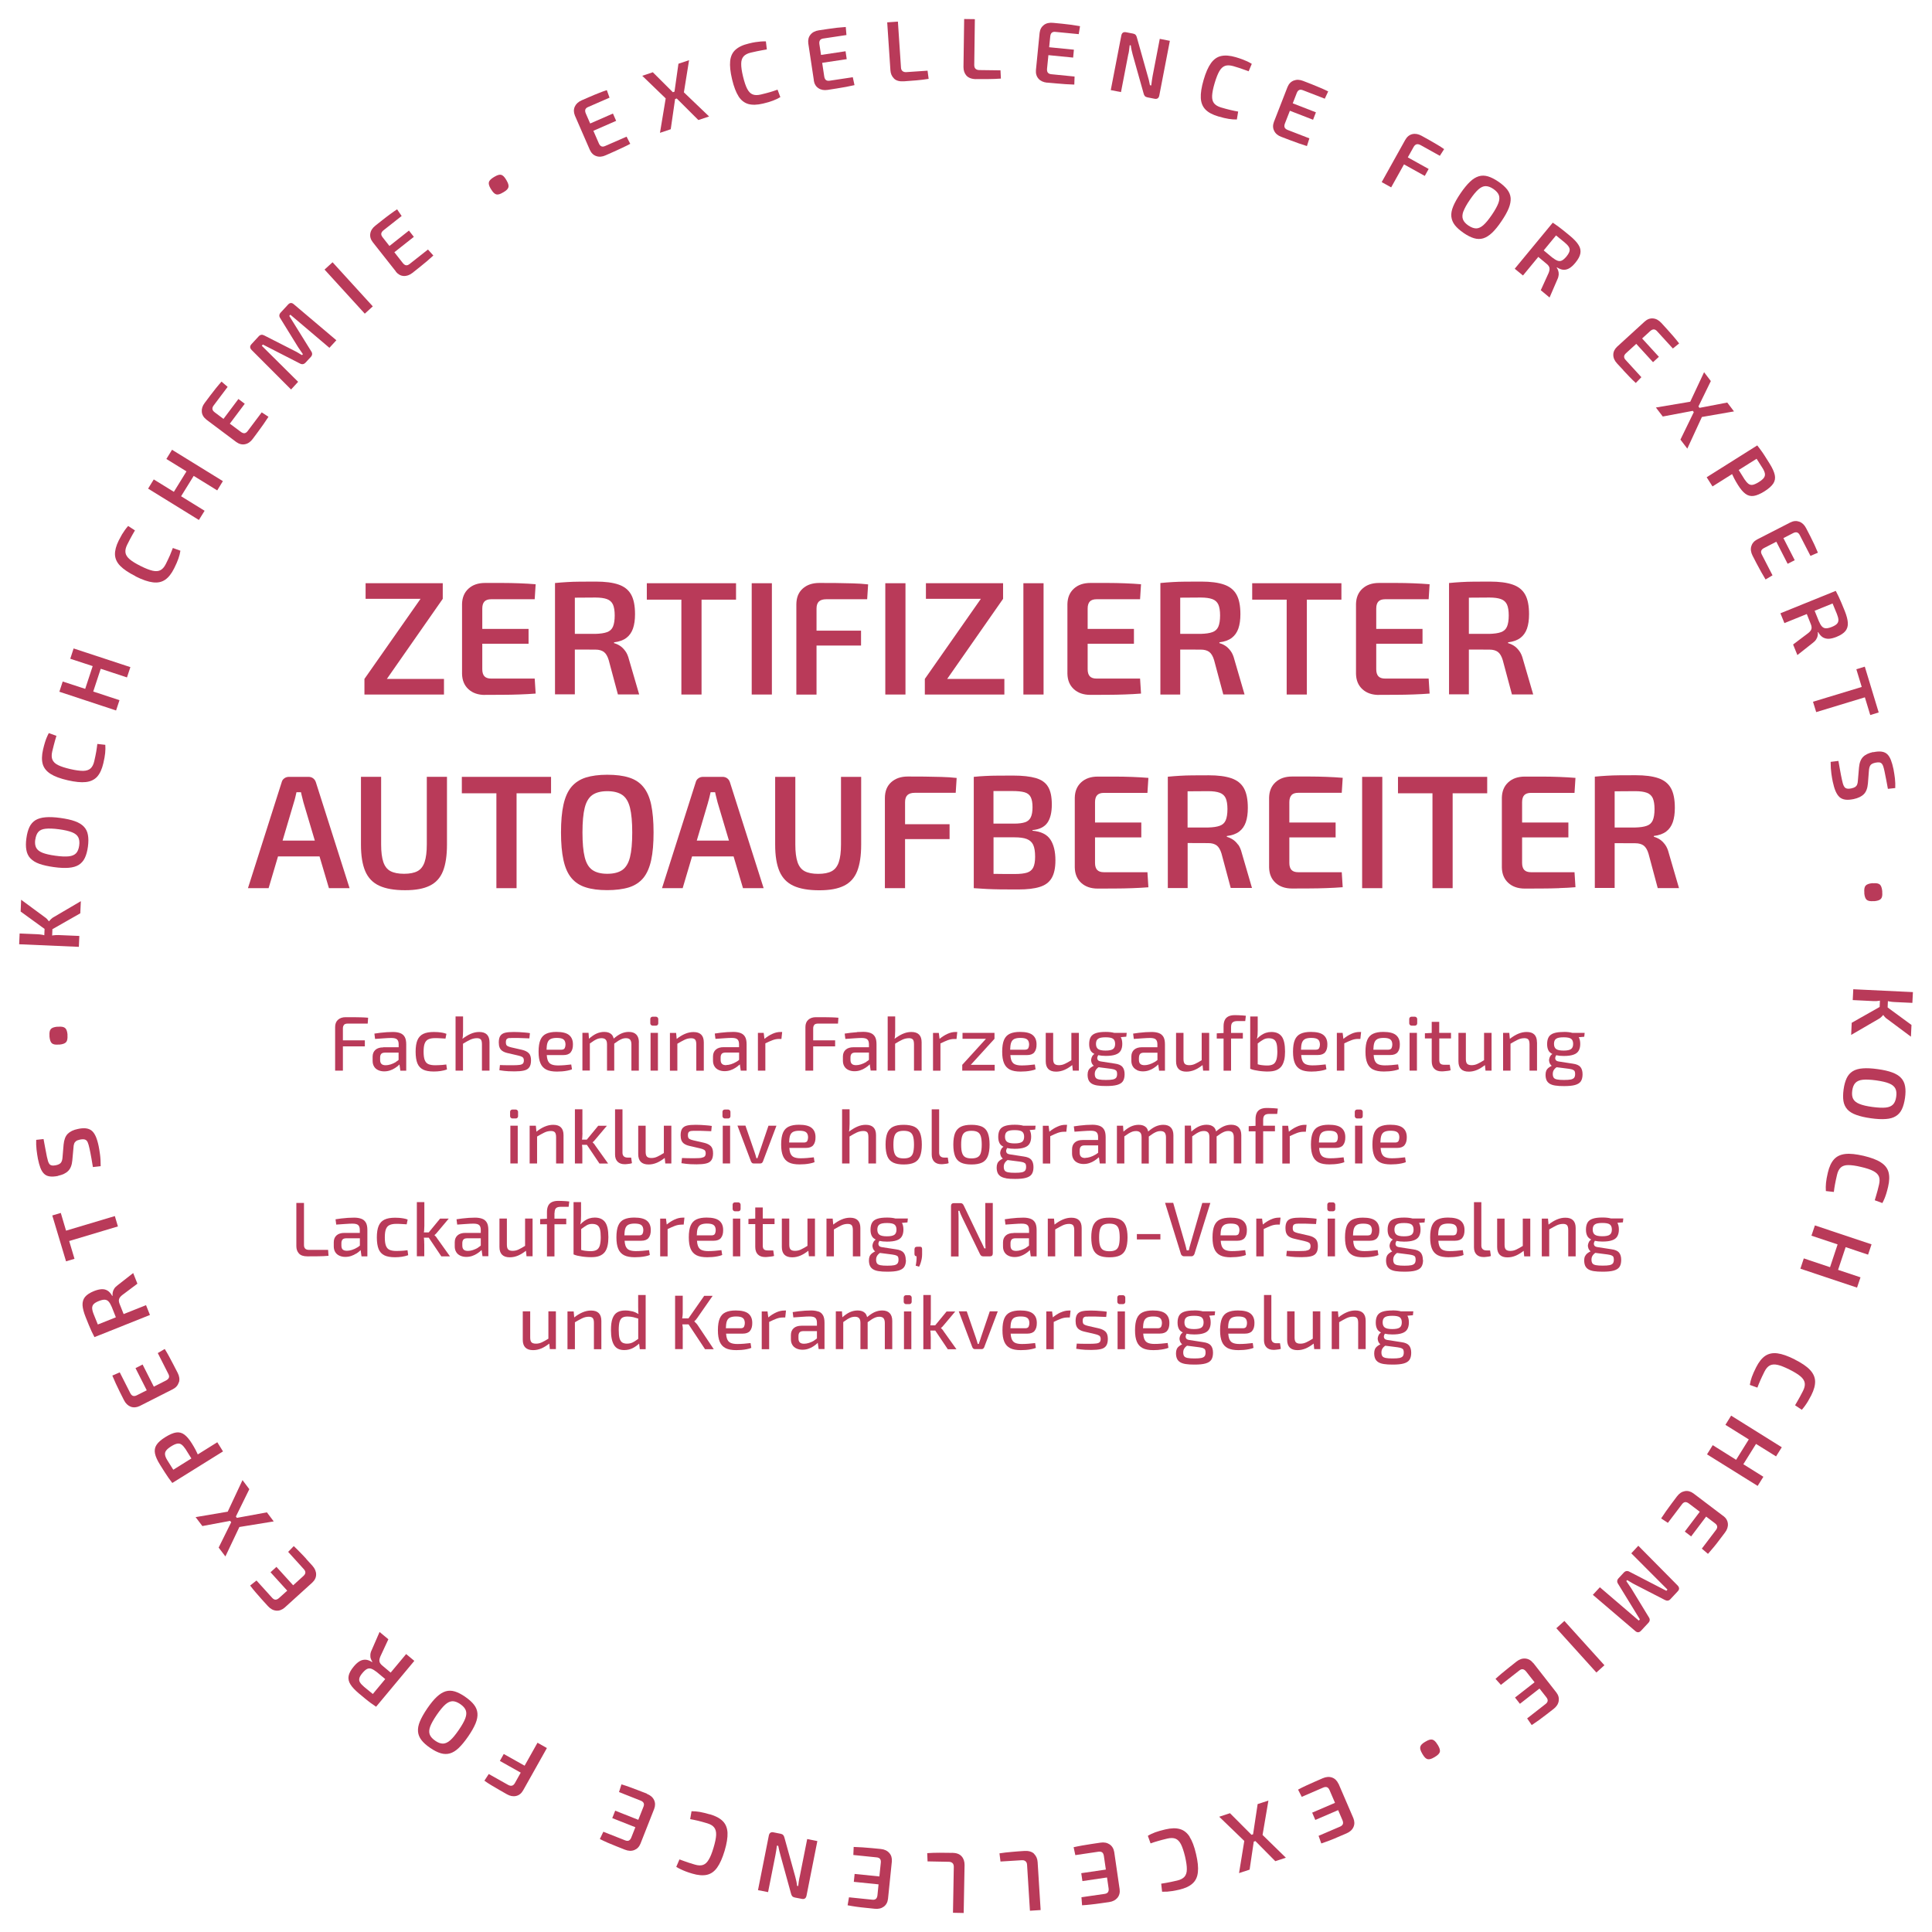 <?xml version="1.0" encoding="UTF-8"?>
<svg id="Ebene_1" data-name="Ebene 1" xmlns="http://www.w3.org/2000/svg" viewBox="0 0 283.46 283.46">
  <defs>
    <style>
      .cls-1 {
        fill: #b93a59;
      }
    </style>
  </defs>
  <path class="cls-1" d="m11.64,137.32l-3.08-.13c-.24,0-.48,0-.75.04-.05,0-.11.02-.16.03l.04-.93,4.09-2.33.08-1.78-3.95,2.32c-.14.07-.27.16-.39.28-.12.11-.23.23-.32.34h-.04c-.08-.11-.17-.22-.26-.32-.09-.1-.21-.19-.34-.28l-3.46-2.55-.07,1.73,3.51,2.55-.04.93c-.08-.02-.15-.05-.23-.06-.26-.05-.53-.08-.8-.09l-2.59-.11-.07,1.58,8.76.38.07-1.59Z"/>
  <path class="cls-1" d="m4.47,125.94c.31.33.74.6,1.3.8.56.2,1.28.36,2.14.48.86.12,1.58.15,2.18.1.6-.05,1.09-.19,1.47-.43.38-.24.68-.58.89-1.02.21-.44.36-.99.45-1.64.09-.67.09-1.25,0-1.73-.08-.48-.28-.88-.59-1.21-.31-.33-.74-.59-1.31-.8-.57-.21-1.28-.36-2.13-.48-.86-.12-1.59-.15-2.19-.1-.6.05-1.08.19-1.47.42-.38.24-.68.57-.89,1.01-.21.44-.36,1-.45,1.67-.09.65-.09,1.22,0,1.7.08.48.28.89.58,1.22Zm.71-2.75c.07-.5.22-.88.45-1.14s.59-.41,1.07-.46c.48-.05,1.13-.03,1.96.08.82.11,1.46.26,1.91.44.45.18.75.42.91.73.16.31.21.71.14,1.22-.07.5-.22.87-.45,1.12-.24.25-.59.41-1.08.46-.48.05-1.13.03-1.96-.09-.82-.11-1.46-.26-1.91-.44-.45-.18-.75-.43-.91-.73-.16-.31-.21-.71-.14-1.2Z"/>
  <path class="cls-1" d="m7.41,113.54c.59.38,1.43.69,2.52.94,1.09.25,1.98.34,2.68.26.69-.08,1.24-.34,1.65-.79.4-.45.7-1.1.9-1.96.14-.59.23-1.09.27-1.5.04-.41.05-.81.02-1.21l-1.17-.13c-.04.37-.1.75-.16,1.13-.07.38-.16.85-.29,1.4-.11.48-.29.83-.54,1.06-.25.23-.61.35-1.09.36-.47,0-1.1-.08-1.88-.26-.78-.18-1.39-.38-1.81-.59-.42-.21-.69-.48-.82-.79s-.14-.71-.03-1.19c.08-.35.15-.65.22-.89.07-.25.13-.49.19-.71.06-.22.13-.46.21-.71l-1.12-.4c-.12.23-.23.46-.32.68-.09.22-.18.47-.26.74-.08.27-.17.59-.26.98-.2.86-.21,1.58-.05,2.15.17.58.55,1.05,1.14,1.43Z"/>
  <polygon class="cls-1" points="17.53 102.73 13.68 101.46 14.78 98.12 18.63 99.39 19.13 97.88 10.8 95.14 10.31 96.65 13.6 97.73 12.5 101.07 9.2 99.99 8.71 101.49 17.03 104.24 17.53 102.73"/>
  <path class="cls-1" d="m19.9,84.57c1,.5,1.85.79,2.54.87.7.09,1.29-.04,1.79-.38.5-.34.94-.9,1.33-1.69.27-.55.48-1.01.61-1.4.14-.39.24-.78.3-1.17l-1.11-.4c-.13.35-.27.71-.42,1.06s-.36.78-.61,1.29c-.22.44-.48.74-.78.9-.3.16-.68.19-1.14.09-.46-.1-1.05-.33-1.77-.69-.72-.36-1.26-.69-1.62-1-.36-.31-.56-.63-.61-.96-.05-.34.03-.73.25-1.17.16-.32.3-.59.42-.82.12-.23.24-.44.35-.64.11-.2.24-.41.37-.64l-1-.65c-.17.2-.33.39-.47.59-.14.2-.28.41-.43.65-.14.24-.3.54-.48.89-.39.79-.57,1.48-.55,2.08.03.6.28,1.15.77,1.65.49.5,1.23,1,2.23,1.5Z"/>
  <polygon class="cls-1" points="30.02 74.94 26.57 72.81 28.42 69.82 31.87 71.95 32.7 70.59 25.24 65.99 24.41 67.34 27.36 69.16 25.51 72.16 22.56 70.34 21.73 71.69 29.18 76.29 30.02 74.94"/>
  <path class="cls-1" d="m30.27,61.56l4.39,3.29c.41.3.84.41,1.27.33.44-.08.82-.34,1.14-.77.26-.35.53-.71.81-1.09.27-.37.54-.74.8-1.11.26-.37.49-.72.71-1.06l-.99-.65-2.06,2.74c-.14.19-.29.29-.46.32-.16.02-.35-.05-.55-.2l-1.61-1.2,2.19-2.92-.93-.7-2.19,2.92-1.28-.96c-.2-.15-.32-.31-.34-.47-.03-.16.03-.34.17-.53l2.06-2.74-.9-.77c-.26.3-.54.62-.82.97-.28.35-.56.71-.84,1.08-.28.37-.55.73-.81,1.08-.33.43-.46.87-.42,1.31.04.44.27.82.67,1.13Z"/>
  <path class="cls-1" d="m42.72,57.13l1.02-1.11-5.33-5.29.16-.18,5.43,2.78c.31.17.59.13.84-.14l.76-.82c.24-.26.26-.54.06-.83l-3.22-5.19.16-.18,5.73,4.86,1.02-1.11-6.23-5.27c-.3-.27-.59-.26-.86.04l-1.08,1.17c-.24.26-.26.54-.06.83l2.61,4.23c.12.18.24.36.36.53.12.17.24.34.35.51l-.13.14c-.18-.1-.36-.2-.54-.32-.18-.11-.36-.21-.55-.3l-4.44-2.26c-.31-.17-.58-.13-.81.11l-1.08,1.17c-.26.29-.25.57.04.86l5.77,5.78Z"/>
  <rect class="cls-1" x="50.36" y="37.87" width="1.59" height="8.76" transform="translate(-15.11 45.51) rotate(-42.37)"/>
  <path class="cls-1" d="m58.07,39.85c.32.39.7.61,1.14.64.44.03.88-.12,1.3-.45.35-.27.7-.55,1.06-.84.36-.29.71-.58,1.06-.87.34-.29.66-.57.95-.84l-.79-.88-2.69,2.12c-.19.15-.36.21-.52.19-.16-.02-.32-.13-.48-.33l-1.24-1.58,2.86-2.26-.72-.92-2.86,2.26-.99-1.26c-.16-.2-.23-.38-.21-.55.02-.16.12-.32.3-.47l2.69-2.12-.67-.98c-.33.22-.68.46-1.04.73-.36.27-.73.54-1.09.83-.36.29-.72.57-1.06.84-.42.33-.67.72-.74,1.16-.07.44.05.86.36,1.26l3.4,4.31Z"/>
  <path class="cls-1" d="m72.08,27.81c.24.41.49.64.73.71.24.07.58-.03.99-.28l.14-.08c.39-.23.61-.47.66-.71.06-.25-.04-.57-.28-.98l-.09-.15c-.23-.39-.47-.61-.7-.67-.24-.06-.55.03-.94.26l-.14.08c-.41.25-.65.49-.72.73-.06.24.02.55.25.94l.09.15Z"/>
  <path class="cls-1" d="m86.54,21.99c.21.46.52.77.94.91.42.15.88.11,1.37-.11.4-.18.82-.36,1.24-.55.42-.19.84-.38,1.24-.57.41-.19.79-.38,1.14-.57l-.54-1.05-3.14,1.37c-.22.1-.4.11-.55.05-.15-.06-.28-.21-.38-.44l-.8-1.84,3.34-1.46-.47-1.07-3.34,1.46-.64-1.47c-.1-.23-.12-.43-.07-.58.06-.15.19-.28.41-.37l3.14-1.37-.4-1.11c-.38.13-.78.27-1.19.44-.42.16-.84.34-1.26.52-.42.18-.84.36-1.24.54-.5.22-.83.53-1.01.93-.18.41-.17.84.02,1.31l2.19,5.03Z"/>
  <polygon class="cls-1" points="96.83 19.49 98.41 18.96 99.05 14.53 99.29 14.45 102.46 17.61 104.04 17.09 100.34 13.55 101.1 8.83 99.54 9.35 98.96 13.45 98.72 13.53 95.78 10.6 94.23 11.12 97.67 14.44 96.83 19.49"/>
  <path class="cls-1" d="m108.35,14.13c.38.59.86.96,1.44,1.13.58.16,1.3.14,2.15-.06.59-.14,1.08-.28,1.46-.43.38-.14.75-.32,1.09-.52l-.41-1.1c-.35.13-.71.25-1.08.36-.37.11-.83.23-1.38.36-.48.11-.88.11-1.19-.02-.32-.12-.58-.4-.8-.81-.22-.42-.42-1.02-.61-1.8-.19-.78-.28-1.41-.27-1.88,0-.47.12-.83.35-1.09.23-.25.58-.44,1.06-.55.35-.08.65-.15.9-.2.25-.05.49-.1.72-.14.23-.04.47-.08.73-.13l-.14-1.18c-.26,0-.51,0-.75.02-.24.02-.5.05-.77.09-.28.04-.61.11-1,.21-.86.2-1.5.51-1.95.92s-.7.96-.77,1.65c-.07.7.02,1.59.28,2.68.26,1.09.58,1.92.96,2.51Z"/>
  <path class="cls-1" d="m119.4,11.82c.08.5.31.88.68,1.12.37.25.82.33,1.35.25.44-.07.88-.13,1.34-.21.45-.07.9-.15,1.35-.23.44-.08.86-.17,1.25-.26l-.25-1.16-3.39.51c-.23.04-.42,0-.55-.1-.13-.1-.21-.28-.25-.53l-.3-1.99,3.6-.54-.17-1.16-3.6.54-.24-1.58c-.04-.25,0-.44.09-.58.1-.13.26-.22.49-.25l3.39-.51-.1-1.18c-.4.03-.82.06-1.27.11-.45.05-.9.11-1.35.18-.46.07-.9.14-1.34.2-.53.08-.94.29-1.22.64-.28.34-.38.77-.32,1.27l.82,5.43Z"/>
  <path class="cls-1" d="m131.17,11.53c.32.31.8.44,1.45.4.61-.04,1.22-.09,1.84-.14.62-.05,1.21-.13,1.79-.22l-.16-1.2-3.09.21c-.24.02-.44-.03-.58-.15-.14-.11-.22-.29-.23-.54l-.45-6.72-1.57.11.47,7.02c.03.51.21.91.53,1.22Z"/>
  <path class="cls-1" d="m143.2,11.6c.61,0,1.23.01,1.85,0,.62,0,1.22-.03,1.8-.07l-.06-1.21-3.1-.04c-.25,0-.43-.07-.56-.19-.13-.12-.19-.31-.19-.55l.09-6.73-1.57-.02-.1,7.04c0,.51.14.93.43,1.26.3.33.77.51,1.41.52Z"/>
  <path class="cls-1" d="m153.64,12.12c.44.04.89.09,1.35.12.46.04.91.08,1.36.11s.87.05,1.27.06l.04-1.18-3.41-.34c-.24-.02-.4-.1-.51-.23-.1-.13-.14-.32-.12-.57l.2-2,3.63.36.11-1.16-3.63-.36.16-1.59c.03-.25.1-.43.23-.54.13-.11.31-.15.54-.12l3.41.33.19-1.17c-.39-.07-.81-.14-1.26-.2-.44-.06-.9-.11-1.36-.16-.46-.04-.91-.09-1.35-.13-.54-.05-.99.05-1.34.32-.35.27-.56.65-.62,1.16l-.54,5.46c-.04.51.09.93.38,1.26.29.33.71.52,1.25.58Z"/>
  <path class="cls-1" d="m165.57,7.9c.04-.21.08-.42.1-.63.03-.21.05-.43.08-.64l.16.03c.02.21.06.44.11.67.06.24.11.46.16.66l1.6,5.69c.04.17.1.31.18.4.08.1.2.16.38.2l1.06.21c.38.07.61-.08.69-.48l1.55-8.02-1.48-.29-1.05,5.45c-.04.22-.08.45-.11.68-.03.23-.06.47-.09.71l-.19-.04c-.05-.25-.1-.5-.16-.75-.06-.25-.12-.47-.19-.68l-1.56-5.54c-.04-.17-.1-.31-.18-.4-.08-.1-.2-.16-.38-.2l-1.04-.2c-.38-.07-.61.08-.69.47l-1.55,8.02,1.5.29,1.09-5.64Z"/>
  <path class="cls-1" d="m178.78,17.09c.58.17,1.08.29,1.48.35.4.07.81.1,1.21.09l.19-1.16c-.37-.06-.74-.14-1.12-.23s-.84-.21-1.38-.37c-.47-.14-.81-.34-1.03-.61-.21-.26-.31-.63-.29-1.1.02-.47.14-1.09.37-1.86.23-.77.46-1.36.7-1.77.24-.41.52-.66.84-.77.32-.11.72-.09,1.19.04.34.1.64.19.88.27s.48.16.69.24c.22.08.45.16.69.25l.46-1.09c-.22-.14-.45-.26-.66-.36-.22-.1-.46-.2-.72-.3s-.58-.2-.97-.32c-.85-.25-1.56-.3-2.15-.17-.59.13-1.08.48-1.49,1.05-.41.57-.77,1.39-1.08,2.46-.31,1.07-.45,1.96-.41,2.66.04.7.27,1.26.69,1.69.42.43,1.05.76,1.9,1.01Z"/>
  <path class="cls-1" d="m188,20.08c.41.16.83.32,1.26.48.43.16.86.32,1.28.47.42.15.83.28,1.21.4l.36-1.13-3.2-1.24c-.22-.09-.36-.21-.43-.36-.06-.15-.05-.35.04-.58l.73-1.87,3.4,1.32.42-1.09-3.4-1.32.58-1.49c.09-.24.21-.39.36-.46.15-.07.33-.06.56.03l3.2,1.24.5-1.07c-.36-.18-.74-.35-1.16-.53-.41-.18-.83-.35-1.26-.52-.43-.17-.85-.33-1.26-.49-.5-.2-.96-.21-1.38-.05-.41.16-.72.48-.91.95l-1.99,5.11c-.18.48-.17.91.03,1.31.19.4.54.7,1.05.89Z"/>
  <path class="cls-1" d="m205.98,24.11l3.06,1.7.57-1.02-3.06-1.7.85-1.52c.12-.22.27-.35.44-.4.17-.04.36,0,.59.12l2.82,1.57.63-.98c-.31-.22-.64-.44-1.02-.66-.37-.22-.76-.45-1.14-.66-.39-.22-.77-.43-1.15-.64-.47-.26-.93-.34-1.36-.24-.43.1-.78.39-1.04.85l-3.45,6.19,1.39.77,1.88-3.37Z"/>
  <path class="cls-1" d="m214.72,34.17c.56.38,1.07.64,1.54.78.47.14.92.15,1.35.02.43-.13.86-.4,1.3-.81.44-.42.9-.98,1.38-1.7.49-.72.85-1.36,1.07-1.91.22-.55.31-1.06.28-1.5-.04-.45-.21-.86-.51-1.25-.3-.38-.73-.77-1.29-1.15-.55-.37-1.05-.63-1.52-.77-.47-.14-.92-.15-1.35-.02-.43.13-.87.39-1.3.81-.43.41-.9.98-1.39,1.7-.48.71-.84,1.35-1.07,1.91-.23.56-.32,1.06-.27,1.51s.22.86.52,1.25c.3.38.73.76,1.27,1.13Zm-.01-3.15c.17-.46.48-1.03.95-1.71.47-.69.88-1.19,1.24-1.51.36-.32.72-.49,1.06-.49.35,0,.73.13,1.14.41.42.29.69.59.81.91.12.32.1.71-.07,1.17-.17.45-.48,1.02-.95,1.71-.47.69-.88,1.19-1.24,1.51-.36.32-.72.49-1.06.49-.35,0-.73-.14-1.15-.42-.41-.28-.68-.58-.8-.91-.12-.32-.1-.71.06-1.17Z"/>
  <path class="cls-1" d="m225.7,37.69c.06.05.1.09.16.14.3.25.66.55,1.08.9.22.18.35.37.39.56.05.2,0,.44-.11.74l-1.16,2.55,1.29,1.07,1.13-2.62c.13-.26.19-.5.21-.72.01-.22-.01-.42-.07-.59-.06-.18-.13-.32-.22-.44l.04-.05c.35.22.67.34.97.35s.59-.07.87-.24c.28-.17.56-.43.84-.77.43-.52.68-.98.75-1.4.07-.42-.01-.83-.27-1.23-.25-.41-.66-.84-1.22-1.31-.39-.32-.72-.59-.99-.81-.28-.22-.54-.42-.78-.6-.24-.18-.51-.36-.79-.55l-5.58,6.76,1.21.99,2.25-2.73Zm2.6-3.15c.37.3.78.63,1.26,1.03.29.24.5.46.62.67.12.2.15.41.09.63-.06.22-.21.47-.44.76-.24.29-.47.49-.67.59-.2.1-.42.11-.64.03-.22-.08-.48-.24-.78-.47l-1.25-1.04,1.81-2.2Z"/>
  <path class="cls-1" d="m238.15,54.31c.31.34.63.67.94.99.31.32.61.62.91.89l.82-.85-2.31-2.53c-.16-.17-.23-.34-.22-.51.01-.17.11-.33.3-.5l1.48-1.35,2.46,2.69.86-.79-2.46-2.69,1.18-1.08c.19-.17.36-.25.53-.25.16,0,.33.09.49.27l2.31,2.53.92-.74c-.24-.32-.51-.65-.8-.99-.29-.34-.59-.68-.9-1.02-.31-.34-.62-.67-.91-1-.37-.4-.77-.62-1.21-.66-.44-.04-.85.11-1.23.45l-4.05,3.7c-.37.35-.56.75-.56,1.19,0,.44.18.86.55,1.26.3.33.6.66.92.99Z"/>
  <polygon class="cls-1" points="243.96 61.11 248.36 60.28 248.51 60.47 246.55 64.5 247.56 65.82 249.7 61.18 254.41 60.36 253.42 59.06 249.35 59.84 249.19 59.64 251.01 55.91 250.02 54.61 247.99 58.94 242.95 59.79 243.96 61.11"/>
  <path class="cls-1" d="m251.27,71.36l2.86-1.8c.1.21.2.43.32.66.16.31.35.63.55.95.37.59.73,1.02,1.09,1.28.36.27.76.37,1.2.31.44-.06.97-.29,1.6-.68.62-.39,1.05-.78,1.29-1.15.24-.38.31-.79.21-1.25-.1-.46-.35-1.02-.76-1.67-.27-.42-.49-.78-.68-1.08-.19-.3-.37-.57-.55-.81-.17-.25-.37-.5-.58-.77l-7.42,4.67.85,1.34Zm6.45-4.06c.25.39.53.83.86,1.35.2.31.32.59.36.82.04.23-.01.44-.15.64-.14.19-.39.4-.74.62-.35.22-.65.35-.88.4-.24.04-.45,0-.63-.14-.19-.14-.38-.36-.59-.67-.27-.43-.54-.86-.81-1.3-.01-.02-.02-.04-.04-.06l2.64-1.66Z"/>
  <path class="cls-1" d="m256.94,80.16c-.12.43-.05.88.19,1.36.2.39.41.79.62,1.2.21.41.43.81.65,1.2.22.39.43.76.64,1.1l1.02-.61-1.57-3.05c-.11-.21-.14-.4-.08-.55.05-.16.19-.29.42-.41l1.79-.92,1.66,3.24,1.04-.53-1.66-3.24,1.42-.73c.23-.12.42-.15.58-.1.16.05.29.18.4.39l1.57,3.05,1.09-.47c-.15-.37-.32-.76-.51-1.17-.19-.41-.39-.82-.6-1.23-.21-.41-.42-.81-.62-1.2-.25-.48-.58-.8-1-.95-.42-.15-.85-.12-1.31.11l-4.88,2.5c-.45.24-.73.57-.85,1Z"/>
  <path class="cls-1" d="m261.81,91.42l3.28-1.33c.03.07.05.13.08.2.14.36.32.8.52,1.31.1.26.13.49.08.68s-.2.39-.45.59l-2.24,1.69.63,1.55,2.24-1.77c.23-.17.41-.35.52-.54.12-.19.19-.37.22-.55.03-.18.04-.35.01-.49l.06-.02c.2.36.43.61.69.77.26.15.55.22.88.21.33-.02.69-.11,1.1-.27.62-.25,1.06-.54,1.33-.87.26-.33.38-.73.35-1.21-.03-.48-.18-1.05-.45-1.73-.19-.46-.35-.86-.49-1.19-.14-.33-.27-.63-.4-.9-.13-.27-.27-.56-.43-.86l-8.12,3.29.59,1.45Zm7.07-2.86c.18.44.39.93.62,1.5.14.35.22.65.23.88,0,.23-.06.43-.22.59-.15.16-.4.31-.75.45-.35.14-.64.21-.87.2-.23,0-.42-.1-.58-.27-.16-.17-.31-.44-.46-.79l-.61-1.51,2.64-1.07Z"/>
  <polygon class="cls-1" points="266 102.96 266.47 104.48 273.61 102.31 274.4 104.91 275.64 104.53 274.85 101.93 274.85 101.93 274.39 100.41 274.39 100.41 273.6 97.81 272.36 98.19 273.15 100.79 266 102.96"/>
  <path class="cls-1" d="m274.82,110.34c-.65.14-1.15.38-1.48.72-.33.34-.53.86-.59,1.55l-.16,1.87c-.01.24-.04.43-.1.59-.05.16-.15.28-.28.38-.13.09-.33.17-.58.22-.3.06-.54.07-.71.01-.18-.05-.31-.18-.41-.39-.1-.2-.18-.5-.26-.88-.04-.21-.09-.43-.14-.67-.05-.24-.11-.53-.16-.86-.06-.33-.13-.75-.22-1.24l-1.14.14c0,.66.04,1.24.11,1.74.07.5.14.89.2,1.17.12.55.25,1.01.41,1.38.16.37.35.66.57.87.22.2.51.33.85.38.34.05.75.02,1.24-.08.65-.14,1.15-.38,1.49-.72.34-.34.54-.87.6-1.59l.14-1.8c.02-.37.09-.64.21-.83.12-.19.37-.32.75-.4.24-.05.43-.06.58-.04.15.02.27.09.36.19.09.1.17.25.22.43.06.18.11.41.17.67.09.43.18.88.27,1.35.09.47.16.88.23,1.24l1.08-.12c.02-.47,0-.95-.05-1.42-.06-.48-.13-.93-.21-1.35-.11-.53-.24-.98-.38-1.34-.14-.36-.32-.65-.53-.85-.21-.21-.49-.33-.82-.38-.33-.05-.75-.02-1.24.08Z"/>
  <path class="cls-1" d="m274.86,129.58h-.18c-.47.05-.79.17-.96.36-.17.19-.23.53-.19,1.01v.17c.05.45.17.75.36.91.2.16.53.22,1,.18h.18c.45-.05.75-.16.91-.35.16-.19.22-.5.18-.95v-.17c-.05-.48-.17-.8-.35-.96-.19-.16-.5-.23-.95-.19Z"/>
  <path class="cls-1" d="m277.19,146.93c.26.05.53.08.8.09l2.59.12.08-1.58-8.75-.42-.08,1.59,3.08.15c.24.01.49,0,.75-.04.05,0,.11-.02.16-.03l-.04.93-4.1,2.32-.08,1.78,3.96-2.3c.14-.07.27-.16.4-.27.12-.11.23-.23.32-.34h.04c.08.12.16.22.26.32.09.1.2.19.34.28l3.45,2.57.08-1.72-3.5-2.57.04-.93c.08.02.15.05.23.06Z"/>
  <path class="cls-1" d="m278.93,158.16c-.3-.33-.74-.6-1.3-.81-.56-.21-1.27-.37-2.14-.49-.86-.12-1.58-.16-2.18-.11-.6.04-1.09.18-1.48.42-.38.24-.68.57-.89,1.02s-.36.99-.45,1.64c-.09.67-.1,1.25-.02,1.73.08.48.28.89.58,1.22.3.33.74.6,1.31.8.57.21,1.28.37,2.13.49.86.12,1.59.16,2.19.11.6-.04,1.09-.18,1.47-.42.38-.23.68-.57.89-1.01.21-.44.36-.99.46-1.67.09-.65.1-1.22.01-1.7-.08-.48-.28-.89-.58-1.22Zm-.72,2.75c-.07.5-.22.88-.46,1.13-.24.25-.59.41-1.08.46-.48.05-1.13.02-1.96-.09-.82-.11-1.46-.26-1.91-.45-.45-.18-.75-.43-.91-.74-.16-.31-.2-.71-.13-1.22.07-.49.22-.87.46-1.12.24-.25.6-.41,1.08-.46.48-.05,1.13-.02,1.96.09.82.12,1.46.26,1.91.45.45.18.75.43.91.74.16.31.2.71.13,1.21Z"/>
  <path class="cls-1" d="m275.94,170.53c-.59-.38-1.43-.69-2.52-.95-1.09-.25-1.98-.35-2.68-.27-.7.08-1.25.34-1.65.78-.4.44-.71,1.09-.91,1.95-.14.59-.23,1.09-.27,1.5-.04.41-.05.81-.02,1.21l1.17.13c.04-.37.1-.75.17-1.13.07-.38.17-.85.3-1.4.11-.48.3-.83.55-1.06.25-.23.62-.35,1.09-.35.47,0,1.1.08,1.88.27.78.18,1.39.38,1.8.6.42.22.69.48.82.8.13.32.13.71.02,1.19-.08.35-.16.64-.22.89-.07.25-.13.48-.2.7-.06.22-.14.46-.21.71l1.12.41c.12-.23.23-.46.32-.68.09-.22.18-.47.26-.73.08-.27.17-.59.26-.98.2-.86.22-1.58.06-2.15-.16-.58-.54-1.06-1.13-1.43Z"/>
  <polygon class="cls-1" points="265.77 181.3 269.61 182.58 268.5 185.92 264.65 184.63 264.15 186.14 272.46 188.92 272.97 187.41 269.68 186.31 270.79 182.98 274.08 184.08 274.59 182.57 266.28 179.79 265.77 181.3"/>
  <path class="cls-1" d="m263.32,199.45c-1-.5-1.85-.8-2.54-.89-.69-.09-1.29.04-1.79.37-.5.34-.94.9-1.34,1.69-.27.54-.48,1.01-.62,1.4-.14.39-.24.78-.3,1.17l1.11.4c.13-.35.27-.7.43-1.06.15-.35.36-.78.61-1.29.22-.44.48-.74.78-.9.3-.16.68-.19,1.14-.09s1.05.34,1.77.7c.72.36,1.26.7,1.61,1,.36.31.56.63.61.97.05.34-.04.73-.26,1.16-.16.32-.3.59-.43.82-.12.23-.24.44-.36.64-.11.2-.24.41-.37.64l.99.66c.17-.2.33-.39.47-.59.14-.19.28-.41.43-.65.14-.24.31-.54.49-.89.4-.79.58-1.48.56-2.08-.03-.6-.28-1.15-.77-1.66-.48-.51-1.23-1.01-2.22-1.51Z"/>
  <polygon class="cls-1" points="253.15 209.05 256.58 211.19 254.72 214.18 251.29 212.03 250.45 213.38 257.88 218.01 258.72 216.67 255.78 214.83 257.64 211.85 260.58 213.68 261.42 212.34 253.99 207.7 253.15 209.05"/>
  <path class="cls-1" d="m252.83,222.42l-4.37-3.31c-.41-.3-.83-.41-1.27-.33-.44.08-.82.33-1.15.77-.27.35-.54.71-.81,1.08-.28.37-.54.74-.8,1.1-.26.37-.5.72-.71,1.05l.99.65,2.07-2.73c.14-.19.3-.29.46-.31.16-.02.35.05.55.2l1.6,1.21-2.2,2.91.93.71,2.2-2.91,1.28.97c.2.15.32.31.34.47.02.16-.03.34-.18.53l-2.07,2.73.9.77c.27-.3.54-.62.83-.97.29-.35.57-.7.84-1.07.28-.37.55-.73.82-1.08.33-.43.47-.87.43-1.31s-.26-.82-.66-1.13Z"/>
  <path class="cls-1" d="m240.37,226.79l-1.03,1.11,5.31,5.32-.16.18-5.42-2.8c-.31-.17-.59-.13-.84.14l-.76.82c-.24.26-.26.54-.06.83l3.19,5.2-.16.18-5.71-4.89-1.03,1.11,6.21,5.3c.3.27.59.26.86-.03l1.08-1.16c.24-.26.26-.54.06-.83l-2.59-4.25c-.12-.18-.24-.36-.36-.53-.12-.17-.24-.34-.35-.52l.13-.14c.18.1.36.21.54.32.17.11.36.21.55.31l4.43,2.28c.31.17.58.14.82-.11l1.08-1.16c.27-.28.25-.57-.03-.86l-5.74-5.8Z"/>
  <rect class="cls-1" x="231.08" y="237.23" width="1.59" height="8.76" transform="translate(-102.16 217.85) rotate(-42.11)"/>
  <path class="cls-1" d="m224.94,243.99c-.32-.4-.7-.61-1.14-.65-.44-.04-.88.11-1.3.44-.35.27-.7.55-1.06.84-.36.29-.71.57-1.06.86-.35.29-.66.57-.96.84l.79.88,2.7-2.11c.19-.15.36-.21.52-.18.16.02.32.14.48.33l1.24,1.58-2.87,2.24.72.92,2.87-2.24.99,1.26c.16.2.23.38.21.55-.02.16-.12.32-.31.46l-2.7,2.11.67.98c.33-.22.68-.46,1.05-.72.36-.26.73-.54,1.09-.82.36-.29.72-.56,1.07-.83.43-.33.68-.72.75-1.16.07-.44-.04-.86-.35-1.26l-3.38-4.32Z"/>
  <path class="cls-1" d="m210.9,255.95c-.24-.41-.49-.65-.73-.71-.25-.07-.58.02-.99.27l-.14.08c-.39.23-.61.47-.66.71-.06.25.04.57.28.98l.09.15c.23.39.46.61.7.67.24.06.55-.02.94-.25l.14-.08c.42-.25.65-.49.72-.73.06-.24-.02-.55-.25-.94l-.09-.15Z"/>
  <path class="cls-1" d="m196.38,261.72c-.21-.46-.52-.77-.94-.92-.42-.15-.88-.11-1.37.1-.4.17-.82.35-1.24.54-.42.19-.84.37-1.24.56-.41.19-.79.38-1.14.57l.54,1.06,3.15-1.36c.22-.09.4-.11.56-.05.15.06.28.21.38.45l.79,1.84-3.35,1.44.46,1.07,3.35-1.44.63,1.47c.1.23.12.43.06.58-.06.15-.2.28-.41.37l-3.15,1.35.4,1.12c.38-.13.78-.27,1.2-.43.42-.16.84-.33,1.26-.52.42-.18.84-.36,1.24-.53.5-.22.84-.52,1.02-.93.18-.4.17-.84-.02-1.31l-2.17-5.04Z"/>
  <polygon class="cls-1" points="186.1 264.18 184.52 264.69 183.85 269.12 183.62 269.2 180.46 266.03 178.88 266.55 182.56 270.1 181.79 274.82 183.34 274.31 183.95 270.2 184.19 270.12 187.11 273.07 188.66 272.56 185.24 269.22 186.1 264.18"/>
  <path class="cls-1" d="m174.55,269.49c-.38-.59-.86-.97-1.43-1.13-.58-.17-1.29-.15-2.15.05-.59.14-1.08.28-1.47.42-.38.14-.75.31-1.09.52l.4,1.11c.35-.13.71-.24,1.09-.35.37-.11.83-.23,1.38-.36.48-.11.88-.1,1.19.02.32.13.58.4.8.82.21.42.41,1.02.6,1.8.18.78.27,1.41.26,1.88,0,.47-.12.83-.35,1.09-.23.25-.58.44-1.06.55-.35.08-.65.15-.9.2-.25.05-.49.1-.72.14s-.47.08-.73.12l.13,1.18c.26,0,.51,0,.75-.01.24-.02.5-.05.77-.09.28-.04.61-.11,1-.2.86-.2,1.51-.5,1.95-.91.45-.4.71-.95.78-1.65.08-.7-.01-1.59-.27-2.68-.25-1.09-.57-1.93-.95-2.52Z"/>
  <path class="cls-1" d="m163.48,271.74c-.08-.5-.31-.88-.67-1.13-.37-.25-.82-.34-1.35-.26-.44.06-.88.13-1.34.2-.46.07-.91.15-1.35.22-.44.08-.86.16-1.25.25l.25,1.16,3.39-.5c.24-.03.42,0,.55.1.13.1.21.28.25.53l.29,1.99-3.61.53.17,1.16,3.61-.53.23,1.58c.04.25,0,.44-.09.58-.1.13-.26.22-.5.25l-3.39.49.09,1.18c.4-.02.82-.06,1.27-.11.45-.05.9-.1,1.36-.17.46-.07.9-.13,1.34-.19.54-.08.94-.29,1.22-.63.28-.34.39-.77.32-1.27l-.79-5.43Z"/>
  <path class="cls-1" d="m151.72,271.98c-.32-.31-.8-.45-1.45-.41-.61.04-1.22.08-1.84.14-.62.05-1.22.12-1.79.21l.15,1.2,3.09-.19c.25-.02.44.03.58.15.14.12.22.29.23.54l.42,6.72,1.57-.1-.44-7.02c-.03-.51-.21-.92-.53-1.23Z"/>
  <path class="cls-1" d="m139.69,271.85c-.61-.01-1.23-.02-1.85-.02-.62,0-1.22.02-1.8.06l.05,1.21,3.1.06c.25,0,.43.07.56.19.13.12.19.31.19.56l-.12,6.73,1.57.03.13-7.04c0-.51-.13-.93-.43-1.27s-.76-.51-1.41-.52Z"/>
  <path class="cls-1" d="m129.23,271.28c-.44-.04-.89-.09-1.35-.13-.46-.04-.91-.08-1.36-.11-.45-.03-.87-.05-1.27-.06l-.05,1.18,3.41.35c.24.02.41.1.51.23.1.13.14.32.11.57l-.21,2-3.63-.37-.12,1.16,3.63.37-.16,1.59c-.03.25-.1.43-.23.54-.13.11-.31.15-.54.12l-3.41-.35-.2,1.17c.39.08.81.14,1.26.21.45.06.9.12,1.36.16.46.05.91.09,1.35.14.54.06.99-.05,1.34-.31.36-.27.56-.65.62-1.16l.56-5.46c.04-.51-.08-.93-.38-1.26-.29-.33-.71-.53-1.25-.58Z"/>
  <path class="cls-1" d="m117.3,275.45c-.04.21-.08.42-.11.63-.03.21-.06.43-.08.64l-.16-.03c-.02-.21-.06-.44-.11-.68s-.11-.46-.16-.66l-1.58-5.7c-.04-.17-.1-.31-.18-.4-.08-.1-.2-.16-.37-.2l-1.06-.21c-.38-.08-.61.08-.69.47l-1.59,8.01,1.48.29,1.08-5.44c.04-.22.08-.45.12-.68.03-.23.06-.47.1-.71l.19.04c.05.25.1.5.16.75.06.25.12.48.18.68l1.53,5.55c.04.17.1.31.18.4.08.1.2.16.38.2l1.03.2c.38.08.61-.08.69-.47l1.59-8.01-1.49-.3-1.12,5.63Z"/>
  <path class="cls-1" d="m104.14,266.2c-.58-.17-1.08-.29-1.48-.36-.4-.07-.81-.1-1.2-.1l-.2,1.16c.37.07.74.14,1.12.23.38.09.84.22,1.38.38.47.14.81.34,1.02.61.21.27.31.63.29,1.11-.02.47-.15,1.09-.38,1.86-.23.77-.46,1.36-.71,1.76-.24.41-.52.66-.84.77-.32.11-.72.09-1.19-.05-.34-.1-.63-.19-.88-.27-.25-.08-.48-.16-.69-.24-.22-.08-.45-.16-.69-.25l-.47,1.09c.22.14.44.26.66.36s.45.21.72.31c.26.1.58.21.96.32.84.25,1.56.31,2.15.18.59-.13,1.09-.48,1.5-1.05s.78-1.39,1.1-2.46c.32-1.07.46-1.96.43-2.66-.04-.7-.26-1.26-.68-1.69-.42-.43-1.05-.77-1.9-1.02Z"/>
  <path class="cls-1" d="m94.93,263.17c-.41-.16-.83-.32-1.26-.49-.43-.16-.86-.32-1.28-.48-.42-.15-.82-.29-1.21-.4l-.36,1.13,3.19,1.26c.22.09.36.21.43.36s.05.35-.05.58l-.74,1.87-3.39-1.34-.43,1.09,3.39,1.34-.59,1.49c-.09.24-.22.39-.36.46-.15.07-.34.06-.56-.03l-3.19-1.26-.51,1.07c.36.18.74.36,1.15.54.41.18.83.35,1.26.52.43.17.85.33,1.26.5.51.2.96.22,1.38.06.41-.16.72-.47.91-.94l2.01-5.1c.18-.48.17-.91-.02-1.31-.19-.4-.54-.7-1.05-.9Z"/>
  <path class="cls-1" d="m76.97,259.06l-3.06-1.72-.57,1.02,3.06,1.72-.85,1.52c-.12.22-.27.35-.44.39-.17.04-.36,0-.59-.13l-2.81-1.58-.64.98c.3.22.64.44,1.02.67.37.22.75.45,1.14.67.38.22.77.44,1.14.65.47.27.93.35,1.36.25.43-.1.78-.38,1.04-.85l3.47-6.18-1.38-.78-1.89,3.37Z"/>
  <path class="cls-1" d="m68.27,248.96c-.56-.38-1.07-.65-1.54-.79-.47-.14-.92-.15-1.35-.02-.43.13-.86.4-1.3.81-.44.41-.9.98-1.39,1.69-.49.72-.85,1.36-1.08,1.91-.23.55-.32,1.05-.28,1.5.04.45.21.86.51,1.25.3.39.73.77,1.29,1.15.54.37,1.05.63,1.52.77.47.14.92.15,1.35.03.43-.12.87-.39,1.3-.8s.9-.98,1.39-1.69c.49-.71.85-1.35,1.08-1.9.23-.56.32-1.06.28-1.51-.04-.45-.21-.87-.51-1.25-.3-.39-.72-.76-1.27-1.14Zm0,3.15c-.17.46-.49,1.02-.96,1.71-.47.68-.88,1.19-1.25,1.51-.36.32-.72.48-1.06.49-.35,0-.73-.13-1.14-.42-.42-.29-.69-.59-.81-.92-.12-.32-.1-.71.07-1.17.17-.45.49-1.02.96-1.71.47-.68.89-1.19,1.25-1.51.36-.32.72-.48,1.06-.49.35,0,.73.14,1.15.43.41.28.68.59.8.91.12.32.1.71-.07,1.17Z"/>
  <path class="cls-1" d="m57.31,245.4c-.06-.05-.1-.09-.16-.14-.3-.25-.66-.56-1.08-.91-.21-.18-.35-.37-.39-.56-.05-.2,0-.44.12-.74l1.18-2.54-1.29-1.07-1.14,2.62c-.13.26-.2.5-.21.72-.01.22,0,.42.07.59.06.18.13.32.22.44l-.04.05c-.34-.22-.67-.34-.97-.35-.3-.01-.59.06-.87.23-.28.17-.56.42-.84.76-.43.51-.68.98-.76,1.39-.08.42.01.83.26,1.23.25.41.66.84,1.21,1.31.38.32.71.59.99.82.28.22.53.43.78.61.24.18.5.36.79.55l5.61-6.73-1.2-1-2.27,2.72Zm-2.61,3.14c-.37-.3-.78-.64-1.26-1.03-.29-.25-.5-.47-.62-.67-.12-.2-.15-.41-.09-.63.06-.22.21-.47.45-.75.24-.29.47-.49.67-.59.2-.1.42-.11.64-.03.22.08.48.24.78.47l1.25,1.04-1.82,2.19Z"/>
  <path class="cls-1" d="m44.94,228.72c-.31-.34-.62-.67-.94-.99-.31-.32-.61-.62-.9-.89l-.82.85,2.3,2.54c.16.18.23.35.22.51-.01.16-.11.33-.3.5l-1.49,1.35-2.45-2.7-.87.79,2.45,2.7-1.19,1.07c-.19.17-.36.25-.53.25-.17,0-.33-.1-.49-.27l-2.3-2.54-.93.74c.24.32.51.65.8.99.29.34.59.69.9,1.03.31.34.61.68.91,1,.36.4.77.62,1.21.66.44.04.85-.11,1.24-.44l4.06-3.68c.37-.35.56-.74.56-1.19,0-.44-.18-.87-.54-1.27-.3-.33-.6-.66-.91-1Z"/>
  <polygon class="cls-1" points="39.16 221.89 34.75 222.7 34.61 222.5 36.58 218.49 35.58 217.16 33.41 221.79 28.7 222.59 29.69 223.9 33.76 223.14 33.92 223.34 32.08 227.06 33.07 228.36 35.12 224.04 40.16 223.22 39.16 221.89"/>
  <path class="cls-1" d="m31.89,211.6l-2.87,1.79c-.1-.21-.2-.43-.32-.66-.16-.31-.35-.63-.55-.95-.37-.59-.73-1.02-1.09-1.29-.36-.27-.76-.38-1.2-.32-.44.06-.97.29-1.6.68-.63.39-1.06.77-1.3,1.15-.24.37-.31.79-.22,1.25.09.46.34,1.02.75,1.67.26.42.49.78.68,1.08.19.3.37.57.54.81s.36.5.57.77l7.44-4.63-.84-1.35Zm-6.47,4.03c-.25-.39-.53-.84-.85-1.35-.2-.32-.32-.59-.35-.82-.04-.23.01-.44.16-.64s.39-.4.74-.62c.35-.22.65-.35.88-.39.24-.04.45,0,.64.14.19.14.38.36.59.67.27.43.54.86.81,1.3.01.02.02.04.04.06l-2.64,1.65Z"/>
  <path class="cls-1" d="m26.26,202.8c.12-.43.06-.88-.19-1.37-.2-.39-.4-.79-.62-1.2-.21-.41-.43-.81-.64-1.21-.21-.4-.43-.76-.64-1.1l-1.02.6,1.55,3.06c.11.21.14.39.08.55-.06.16-.2.29-.42.41l-1.79.91-1.65-3.25-1.04.53,1.65,3.25-1.43.72c-.23.12-.42.15-.58.1-.16-.05-.29-.18-.4-.39l-1.55-3.06-1.09.47c.15.37.32.76.51,1.17.19.41.39.82.59,1.23.21.41.41.81.61,1.21.24.48.58.8.99.96.41.15.85.12,1.31-.1l4.89-2.48c.45-.24.73-.57.85-1Z"/>
  <path class="cls-1" d="m21.43,191.49l-3.29,1.31c-.03-.07-.05-.13-.08-.2-.14-.36-.31-.8-.52-1.31-.1-.26-.13-.49-.07-.68.05-.2.21-.39.45-.59l2.24-1.68-.62-1.56-2.25,1.76c-.23.17-.41.34-.53.53-.12.19-.19.37-.22.55-.03.18-.04.34-.02.49l-.06.02c-.2-.36-.43-.62-.68-.77-.26-.16-.55-.23-.88-.21-.33.02-.69.11-1.1.27-.62.25-1.06.54-1.33.87-.26.33-.38.73-.36,1.21.03.48.18,1.05.45,1.73.19.46.35.86.48,1.19.14.33.27.63.39.9.13.27.27.56.43.86l8.14-3.25-.58-1.45Zm-7.08,2.83c-.18-.44-.38-.93-.61-1.51-.14-.35-.21-.65-.22-.88,0-.23.07-.43.22-.59.15-.16.4-.31.75-.45.35-.14.64-.21.87-.2.23.01.42.1.58.28.16.17.31.44.46.79l.6,1.51-2.65,1.06Z"/>
  <polygon class="cls-1" points="17.3 179.94 16.85 178.42 9.69 180.56 8.92 177.96 7.67 178.33 9.69 185.06 10.93 184.69 10.15 182.08 17.3 179.94"/>
  <path class="cls-1" d="m8.52,172.51c.65-.14,1.15-.37,1.49-.72.34-.34.54-.86.6-1.54l.17-1.86c.01-.24.04-.43.1-.59.05-.16.15-.28.28-.38s.33-.16.58-.22c.3-.06.54-.06.71-.01.18.06.31.18.41.39.09.21.18.5.26.88.04.21.09.43.14.67.05.24.1.53.16.86.06.33.13.75.21,1.24l1.14-.13c0-.66-.03-1.24-.1-1.74-.07-.5-.13-.89-.19-1.17-.11-.55-.25-1.01-.4-1.38-.16-.37-.34-.66-.57-.87-.22-.2-.51-.33-.84-.38-.34-.05-.75-.03-1.24.08-.66.13-1.15.37-1.49.71-.34.34-.54.87-.61,1.59l-.15,1.79c-.02.37-.09.64-.22.83-.13.19-.38.32-.75.4-.24.05-.43.06-.58.04-.15-.03-.27-.09-.36-.19-.09-.1-.16-.25-.22-.43-.05-.18-.11-.41-.17-.67-.09-.43-.18-.88-.26-1.35-.09-.47-.16-.88-.23-1.24l-1.08.12c-.02.47,0,.95.05,1.42.06.48.12.93.2,1.35.11.53.23.98.37,1.34.14.37.32.65.53.86.21.21.48.34.82.39.33.05.75.03,1.24-.07Z"/>
  <path class="cls-1" d="m8.54,150.64h-.18c-.45.05-.75.16-.91.35-.16.19-.22.5-.19.95v.16c.05.48.16.8.35.97.19.16.5.23.95.19h.18c.47-.05.79-.16.96-.36.17-.19.23-.53.2-1.01v-.16c-.05-.45-.16-.75-.36-.91-.19-.16-.53-.22-1-.18Z"/>
  <g>
    <polygon class="cls-1" points="64.96 85.57 53.64 85.57 53.64 87.86 61.7 87.86 53.47 99.61 53.47 101.9 65.14 101.9 65.14 99.61 56.76 99.61 64.96 87.86 64.96 85.57"/>
    <path class="cls-1" d="m71.16,101.95c.82,0,1.66,0,2.52-.01.86,0,1.71-.02,2.54-.05s1.63-.07,2.37-.13l-.14-2.2h-6.39c-.44,0-.77-.11-.98-.33-.21-.22-.32-.57-.32-1.04v-3.74h6.79v-2.18h-6.79v-2.98c0-.47.11-.82.32-1.04.21-.22.54-.33.98-.33h6.39l.14-2.2c-.74-.06-1.53-.11-2.37-.14-.84-.03-1.68-.05-2.54-.05h-2.52c-1.01,0-1.82.28-2.43.84-.61.56-.92,1.31-.94,2.26v10.23c.02.95.33,1.7.94,2.26.61.56,1.42.84,2.43.84Z"/>
    <path class="cls-1" d="m84.34,95.3c.14,0,.26,0,.4,0,.73,0,1.6.01,2.63.01.52,0,.93.12,1.23.34.3.23.54.63.71,1.2l1.35,5.04h3.12l-1.49-5.11c-.13-.52-.31-.95-.56-1.28s-.51-.59-.8-.77c-.29-.18-.57-.3-.84-.37v-.12c.76-.09,1.36-.31,1.81-.65.45-.34.77-.8.97-1.37.2-.58.3-1.27.3-2.1,0-1.25-.19-2.21-.58-2.9-.39-.69-1-1.17-1.85-1.46s-1.95-.43-3.3-.43c-.93,0-1.73,0-2.39.01-.66,0-1.27.03-1.83.06-.56.03-1.16.08-1.79.14v16.33h2.91v-6.6Zm3.03-7.63c.71,0,1.27.08,1.68.23.41.15.7.41.88.79.17.38.26.92.26,1.61s-.09,1.26-.26,1.65c-.17.39-.47.66-.88.8-.41.15-.97.23-1.68.25h-3.03v-5.31c.88-.01,1.88-.02,3.03-.02Z"/>
    <polygon class="cls-1" points="99.97 101.9 102.93 101.9 102.93 87.98 107.99 87.98 107.99 85.57 102.93 85.57 99.97 85.57 94.9 85.57 94.9 87.98 99.97 87.98 99.97 101.9"/>
    <rect class="cls-1" x="110.29" y="85.57" width="2.96" height="16.33"/>
    <path class="cls-1" d="m119.8,94.71h6.53v-2.18h-6.53v-3.24c0-.47.12-.82.35-1.04.24-.22.59-.33,1.07-.33h6.01l.14-2.18c-.69-.08-1.45-.13-2.26-.15-.81-.02-1.63-.04-2.46-.05s-1.65-.01-2.45-.01c-1.01,0-1.82.28-2.44.84-.62.56-.92,1.34-.92,2.33v13.21h2.96v-7.2Z"/>
    <rect class="cls-1" x="129.89" y="85.57" width="2.96" height="16.33"/>
    <polygon class="cls-1" points="147.17 85.57 135.85 85.57 135.85 87.86 143.91 87.86 135.69 99.61 135.69 101.9 147.36 101.9 147.36 99.61 138.97 99.61 147.17 87.86 147.17 85.57"/>
    <rect class="cls-1" x="150.15" y="85.57" width="2.96" height="16.33"/>
    <path class="cls-1" d="m156.61,88.62v10.23c.02.95.33,1.7.94,2.26.61.56,1.42.84,2.43.84.82,0,1.66,0,2.52-.01.86,0,1.71-.02,2.54-.05s1.63-.07,2.37-.13l-.14-2.2h-6.39c-.44,0-.77-.11-.98-.33-.21-.22-.32-.57-.32-1.04v-3.74h6.79v-2.18h-6.79v-2.98c0-.47.11-.82.32-1.04.21-.22.54-.33.98-.33h6.39l.14-2.2c-.74-.06-1.53-.11-2.37-.14-.84-.03-1.68-.05-2.54-.05h-2.52c-1.01,0-1.82.28-2.43.84-.61.56-.92,1.31-.94,2.26Z"/>
    <path class="cls-1" d="m170.25,101.9h2.91v-6.6c.14,0,.26,0,.4,0,.73,0,1.6.01,2.63.01.52,0,.93.12,1.23.34.3.23.54.63.71,1.2l1.35,5.04h3.12l-1.49-5.11c-.13-.52-.31-.95-.56-1.28s-.51-.59-.8-.77c-.29-.18-.57-.3-.84-.37v-.12c.76-.09,1.36-.31,1.81-.65.45-.34.77-.8.97-1.37.2-.58.3-1.27.3-2.1,0-1.25-.19-2.21-.58-2.9-.39-.69-1-1.17-1.85-1.46s-1.95-.43-3.3-.43c-.93,0-1.73,0-2.39.01-.66,0-1.27.03-1.83.06-.56.03-1.16.08-1.79.14v16.33Zm5.94-14.23c.71,0,1.27.08,1.68.23.41.15.7.41.88.79.17.38.26.92.26,1.61s-.09,1.26-.26,1.65c-.17.39-.47.66-.88.8-.41.15-.97.23-1.68.25h-3.03v-5.31c.88-.01,1.88-.02,3.03-.02Z"/>
    <polygon class="cls-1" points="188.78 101.9 191.74 101.9 191.74 87.98 196.81 87.98 196.81 85.57 191.74 85.57 188.78 85.57 183.72 85.57 183.72 87.98 188.78 87.98 188.78 101.9"/>
    <path class="cls-1" d="m202.32,101.95c.82,0,1.66,0,2.52-.01.86,0,1.71-.02,2.54-.05s1.63-.07,2.37-.13l-.14-2.2h-6.39c-.44,0-.77-.11-.98-.33-.21-.22-.32-.57-.32-1.04v-3.74h6.79v-2.18h-6.79v-2.98c0-.47.11-.82.32-1.04.21-.22.54-.33.98-.33h6.39l.14-2.2c-.74-.06-1.53-.11-2.37-.14-.84-.03-1.68-.05-2.54-.05h-2.52c-1.01,0-1.82.28-2.43.84-.61.56-.92,1.31-.94,2.26v10.23c.02.95.33,1.7.94,2.26.61.56,1.42.84,2.43.84Z"/>
    <path class="cls-1" d="m215.51,95.3c.14,0,.26,0,.4,0,.73,0,1.6.01,2.63.01.52,0,.93.12,1.23.34.3.23.54.63.71,1.2l1.35,5.04h3.12l-1.49-5.11c-.13-.52-.31-.95-.56-1.28s-.51-.59-.8-.77c-.29-.18-.57-.3-.84-.37v-.12c.76-.09,1.36-.31,1.81-.65.45-.34.77-.8.97-1.37.2-.58.3-1.27.3-2.1,0-1.25-.19-2.21-.58-2.9-.39-.69-1-1.17-1.85-1.46s-1.95-.43-3.3-.43c-.93,0-1.73,0-2.39.01-.66,0-1.27.03-1.83.06-.56.03-1.16.08-1.79.14v16.33h2.91v-6.6Zm3.03-7.63c.71,0,1.27.08,1.68.23.41.15.7.41.88.79.17.38.26.92.26,1.61s-.09,1.26-.26,1.65c-.17.39-.47.66-.88.8-.41.15-.97.23-1.68.25h-3.03v-5.31c.88-.01,1.88-.02,3.03-.02Z"/>
    <path class="cls-1" d="m46.34,114.76c-.08-.24-.21-.43-.4-.57-.19-.14-.41-.21-.66-.21h-2.89c-.25,0-.48.07-.67.21-.2.14-.33.33-.39.57l-4.95,15.55h3.03l1.38-4.66h6.09l1.38,4.66h3.03l-4.95-15.55Zm-4.88,8.57l1.66-5.61c.08-.25.15-.5.21-.76.06-.25.12-.5.17-.73h.66c.05.24.1.48.17.73.06.25.13.51.19.76l1.67,5.61h-4.72Z"/>
    <path class="cls-1" d="m64.99,127.82c.39-.98.59-2.28.59-3.91v-9.94h-2.96v9.94c0,1.07-.11,1.93-.32,2.56-.21.63-.56,1.08-1.04,1.34-.48.26-1.14.39-1.98.39s-1.5-.13-1.99-.39c-.49-.26-.84-.71-1.05-1.34-.21-.63-.32-1.48-.32-2.56v-9.94h-2.96v9.94c0,1.63.21,2.93.63,3.91s1.1,1.69,2.05,2.13c.95.44,2.21.66,3.79.66s2.72-.22,3.62-.66c.9-.44,1.55-1.15,1.94-2.13Z"/>
    <polygon class="cls-1" points="72.83 130.31 75.79 130.31 75.79 116.39 80.85 116.39 80.85 113.98 75.79 113.98 72.83 113.98 67.76 113.98 67.76 116.39 72.83 116.39 72.83 130.31"/>
    <path class="cls-1" d="m89.09,113.67c-1.23,0-2.28.14-3.15.41-.87.28-1.57.74-2.11,1.38-.54.65-.92,1.52-1.16,2.6s-.36,2.45-.36,4.07.12,2.96.36,4.06c.24,1.1.62,1.97,1.16,2.62s1.24,1.11,2.11,1.38c.87.28,1.92.41,3.15.41s2.33-.14,3.2-.41c.87-.28,1.57-.74,2.1-1.38.53-.65.91-1.52,1.15-2.62.24-1.1.35-2.45.35-4.06s-.12-2.98-.35-4.07-.62-1.96-1.15-2.6c-.53-.65-1.23-1.11-2.1-1.38-.87-.28-1.93-.41-3.2-.41Zm3.67,8.47c0,1.55-.11,2.76-.33,3.63-.22.88-.6,1.5-1.12,1.87-.53.37-1.27.56-2.21.56s-1.66-.19-2.19-.56c-.53-.37-.9-.99-1.12-1.87-.22-.88-.33-2.09-.33-3.63s.11-2.76.33-3.63c.22-.88.6-1.5,1.12-1.87.53-.37,1.26-.56,2.19-.56s1.68.19,2.21.56c.53.37.9.99,1.12,1.87.22.88.33,2.09.33,3.63Z"/>
    <path class="cls-1" d="m101.54,125.65h6.09l1.38,4.66h3.03l-4.95-15.55c-.08-.24-.21-.43-.4-.57-.19-.14-.41-.21-.66-.21h-2.89c-.25,0-.48.07-.67.21-.2.14-.33.33-.39.57l-4.95,15.55h3.03l1.38-4.66Zm2.34-7.93c.08-.25.15-.5.21-.76.06-.25.12-.5.17-.73h.66c.05.24.1.48.17.73.06.25.13.51.19.76l1.67,5.61h-4.72l1.66-5.61Z"/>
    <path class="cls-1" d="m113.73,113.98v9.94c0,1.63.21,2.93.63,3.91s1.1,1.69,2.05,2.13c.95.44,2.21.66,3.79.66s2.72-.22,3.62-.66c.9-.44,1.55-1.15,1.94-2.13.39-.98.59-2.28.59-3.91v-9.94h-2.96v9.94c0,1.07-.11,1.93-.32,2.56-.21.63-.56,1.08-1.04,1.34-.48.26-1.14.39-1.98.39s-1.5-.13-1.99-.39c-.49-.26-.84-.71-1.05-1.34-.21-.63-.32-1.48-.32-2.56v-9.94h-2.96Z"/>
    <path class="cls-1" d="m132.79,123.11h6.53v-2.18h-6.53v-3.24c0-.47.12-.82.35-1.04.24-.22.59-.33,1.07-.33h6.01l.14-2.18c-.69-.08-1.45-.13-2.26-.15-.81-.02-1.63-.04-2.46-.05s-1.65-.01-2.45-.01c-1.01,0-1.82.28-2.44.84-.62.56-.92,1.34-.92,2.33v13.21h2.96v-7.2Z"/>
    <path class="cls-1" d="m144.59,113.85c-.54.02-1.12.07-1.72.13v16.33c.66.05,1.3.09,1.92.12.62.03,1.29.05,2.04.06.74,0,1.61.01,2.6.01,1.28,0,2.32-.12,3.11-.37.8-.24,1.38-.67,1.75-1.29.37-.62.56-1.48.56-2.6,0-1.31-.25-2.34-.75-3.08-.5-.74-1.37-1.17-2.62-1.28v-.09c1.01-.09,1.74-.45,2.18-1.06.44-.62.66-1.51.66-2.68s-.18-1.99-.54-2.6c-.36-.62-.96-1.04-1.79-1.29-.83-.24-1.94-.37-3.33-.37-.87,0-1.63,0-2.28.01-.65,0-1.25.02-1.8.05Zm7,10.11c.19.4.28.98.28,1.74,0,.68-.09,1.2-.27,1.57-.18.37-.49.62-.91.76-.43.13-1.01.2-1.75.2-1.19,0-2.25,0-3.17-.02v-5.36h3.05c.79,0,1.4.08,1.83.25.43.17.75.45.94.85Zm-1.28-7.72c.43.12.73.35.91.7.18.35.27.84.27,1.49s-.09,1.14-.26,1.49-.45.59-.84.72c-.39.13-.92.2-1.6.2h-3.03v-4.78c.18,0,.35,0,.54,0h2.23c.76,0,1.35.06,1.78.18Z"/>
    <path class="cls-1" d="m168.49,130.17l-.14-2.2h-6.39c-.44,0-.77-.11-.98-.33-.21-.22-.32-.57-.32-1.04v-3.74h6.79v-2.18h-6.79v-2.98c0-.47.11-.82.32-1.04.21-.22.54-.33.98-.33h6.39l.14-2.2c-.74-.06-1.53-.11-2.37-.14-.84-.03-1.68-.05-2.54-.05h-2.52c-1.01,0-1.82.28-2.43.84-.61.56-.92,1.31-.94,2.26v10.23c.02.95.33,1.7.94,2.26.61.56,1.42.84,2.43.84.82,0,1.66,0,2.52-.01.86,0,1.71-.02,2.54-.05s1.63-.07,2.37-.13Z"/>
    <path class="cls-1" d="m181.64,123.92c-.24-.33-.51-.59-.8-.77-.29-.18-.57-.3-.84-.37v-.12c.76-.09,1.36-.31,1.81-.65.45-.34.77-.8.97-1.37.2-.58.3-1.27.3-2.1,0-1.25-.19-2.21-.58-2.9-.39-.69-1-1.17-1.85-1.46s-1.95-.43-3.3-.43c-.93,0-1.73,0-2.39.01-.66,0-1.27.03-1.83.06-.56.03-1.16.08-1.79.14v16.33h2.91v-6.6c.14,0,.26,0,.4,0,.73,0,1.6.01,2.63.01.52,0,.93.12,1.23.34.3.23.54.63.71,1.2l1.35,5.04h3.12l-1.49-5.11c-.13-.52-.31-.95-.56-1.28Zm-2.69-2.76c-.41.15-.97.23-1.68.25h-3.03v-5.31c.88-.01,1.88-.02,3.03-.02.71,0,1.27.08,1.68.23.41.15.7.41.88.79.17.38.26.92.26,1.61s-.09,1.26-.26,1.65c-.17.39-.47.66-.88.8Z"/>
    <path class="cls-1" d="m189.49,116.65c.21-.22.54-.33.98-.33h6.39l.14-2.2c-.74-.06-1.53-.11-2.37-.14-.84-.03-1.68-.05-2.54-.05h-2.52c-1.01,0-1.82.28-2.43.84-.61.56-.92,1.31-.94,2.26v10.23c.02.95.33,1.7.94,2.26.61.56,1.42.84,2.43.84.82,0,1.66,0,2.52-.01.86,0,1.71-.02,2.54-.05s1.63-.07,2.37-.13l-.14-2.2h-6.39c-.44,0-.77-.11-.98-.33-.21-.22-.32-.57-.32-1.04v-3.74h6.79v-2.18h-6.79v-2.98c0-.47.11-.82.32-1.04Z"/>
    <rect class="cls-1" x="199.85" y="113.98" width="2.96" height="16.33"/>
    <polygon class="cls-1" points="213.13 116.39 218.2 116.39 218.2 113.98 213.13 113.98 210.17 113.98 205.11 113.98 205.11 116.39 210.17 116.39 210.17 130.31 213.13 130.31 213.13 116.39"/>
    <path class="cls-1" d="m228.78,130.3c.84-.02,1.63-.07,2.37-.13l-.14-2.2h-6.39c-.44,0-.77-.11-.98-.33-.21-.22-.32-.57-.32-1.04v-3.74h6.79v-2.18h-6.79v-2.98c0-.47.11-.82.32-1.04.21-.22.54-.33.98-.33h6.39l.14-2.2c-.74-.06-1.53-.11-2.37-.14-.84-.03-1.68-.05-2.54-.05h-2.52c-1.01,0-1.82.28-2.43.84-.61.56-.92,1.31-.94,2.26v10.23c.02.95.33,1.7.94,2.26.61.56,1.42.84,2.43.84.82,0,1.66,0,2.52-.01.86,0,1.71-.02,2.54-.05Z"/>
    <path class="cls-1" d="m236.9,123.71c.14,0,.26,0,.4,0,.73,0,1.6.01,2.63.01.52,0,.93.12,1.23.34.3.23.54.63.71,1.2l1.35,5.04h3.12l-1.49-5.11c-.13-.52-.31-.95-.56-1.28s-.51-.59-.8-.77c-.29-.18-.57-.3-.84-.37v-.12c.76-.09,1.36-.31,1.81-.65.45-.34.77-.8.97-1.37.2-.58.3-1.27.3-2.1,0-1.25-.19-2.21-.58-2.9-.39-.69-1-1.17-1.85-1.46s-1.95-.43-3.3-.43c-.93,0-1.73,0-2.39.01-.66,0-1.27.03-1.83.06-.56.03-1.16.08-1.79.14v16.33h2.91v-6.6Zm3.03-7.63c.71,0,1.27.08,1.68.23.41.15.7.41.88.79.17.38.26.92.26,1.61s-.09,1.26-.26,1.65c-.17.39-.47.66-.88.8-.41.15-.97.23-1.68.25h-3.03v-5.31c.88-.01,1.88-.02,3.03-.02Z"/>
  </g>
  <path class="cls-1" d="m50.47,150.35c.12-.11.3-.17.56-.17h2.92l.06-.86c-.33-.03-.69-.05-1.06-.06-.37,0-.75-.01-1.12-.02s-.75,0-1.12,0c-.47,0-.84.13-1.12.38-.28.25-.42.61-.42,1.06v6.4h1.14v-3.56h3.22v-.88h-3.22v-1.74c0-.25.06-.43.18-.54Z"/>
  <path class="cls-1" d="m56.23,153.67c-.49,0-.88.12-1.15.36s-.41.58-.41,1.01v.6c0,.33.07.61.22.85.14.23.34.4.6.52s.55.18.88.18c.31,0,.6-.05.86-.14s.5-.2.71-.34c.22-.14.4-.28.55-.42.05-.04.08-.08.12-.12l.13.92h.86v-3.86c0-.46-.07-.83-.22-1.09s-.37-.45-.66-.56c-.29-.11-.65-.17-1.07-.17-.27,0-.57.01-.9.03s-.65.05-.96.09c-.31.04-.6.08-.86.12l.1.78c.42-.03.85-.06,1.29-.09s.8-.05,1.08-.05c.42,0,.71.07.86.22.15.14.23.38.23.7v.44h-2.26Zm1.87,2.14c-.27.16-.53.28-.79.36-.26.08-.5.12-.71.12-.29,0-.5-.06-.63-.19-.13-.12-.2-.32-.2-.6v-.34c0-.22.05-.39.15-.52s.28-.19.54-.2h2.02s0,1.07,0,1.07c-.12.11-.25.2-.39.28Z"/>
  <path class="cls-1" d="m62.08,156.93c.39.19.91.28,1.56.28.33,0,.67-.02,1.01-.07.34-.05.65-.13.93-.23l-.1-.73c-.2.03-.4.05-.61.07-.21.02-.41.03-.59.03-.18,0-.33.01-.44.01-.42,0-.76-.06-1-.17-.25-.11-.42-.32-.53-.61-.11-.29-.16-.7-.16-1.21s.05-.92.16-1.2c.11-.29.28-.49.53-.61.25-.12.58-.18,1-.18.2,0,.43,0,.71.02.28.01.55.03.81.05l.14-.7c-.19-.08-.4-.13-.62-.17s-.44-.06-.65-.08c-.21-.01-.4-.02-.57-.02-.65,0-1.17.09-1.56.28-.39.19-.67.49-.85.91s-.27.99-.27,1.7.09,1.29.26,1.71c.17.42.46.73.85.92Z"/>
  <path class="cls-1" d="m67.94,153.13c.4-.25.76-.45,1.06-.59.33-.15.65-.22.98-.22.27,0,.46.07.57.2.11.13.16.37.16.72v3.84h1.11v-4.15c0-1.01-.5-1.52-1.51-1.52-.42,0-.84.09-1.27.28-.4.18-.79.42-1.19.72.02-.13.05-.25.06-.4.02-.23.03-.47.03-.73v-2.15h-1.1v7.95h1.09v-3.95Z"/>
  <path class="cls-1" d="m74.78,152.31c.19-.02.45-.03.78-.02.35,0,.7,0,1.05.02.35.01.71.02,1.06.04l.08-.77c-.23-.04-.48-.07-.75-.09-.28-.02-.55-.04-.83-.06-.28-.01-.54-.02-.78-.02-.52,0-.94.03-1.27.11-.32.08-.56.23-.71.45-.15.22-.23.55-.23.97,0,.3.04.55.12.75.08.2.21.37.4.5.19.13.44.24.75.31l1.55.36c.27.06.48.13.63.22.15.09.23.26.23.5,0,.21-.05.36-.14.46-.09.1-.26.17-.49.2s-.55.05-.96.05h-.7c-.23,0-.45,0-.65-.01-.2,0-.39-.01-.57-.02l-.08.76c.48.08.93.13,1.33.15.4.01.71.02.91.02.54,0,1-.04,1.35-.12.36-.08.62-.23.79-.47.17-.23.26-.57.26-1.03,0-.48-.11-.82-.32-1.04s-.54-.39-.99-.5l-1.58-.36c-.26-.06-.46-.13-.6-.22-.13-.08-.2-.26-.2-.52,0-.22.04-.38.12-.47.08-.09.22-.15.41-.17Z"/>
  <path class="cls-1" d="m83.74,154.38c.22-.27.33-.66.32-1.16,0-.6-.19-1.05-.57-1.36-.38-.31-1-.46-1.86-.46-.61,0-1.1.09-1.49.27-.39.18-.67.48-.85.9-.18.42-.27,1-.27,1.73s.09,1.26.27,1.69c.18.43.47.74.86.94.39.2.92.29,1.57.29.23,0,.48-.01.75-.03.27-.02.54-.06.79-.11s.48-.11.66-.19l-.11-.71c-.29.04-.62.07-.98.1s-.68.04-.97.04c-.41,0-.74-.06-.98-.17-.25-.11-.42-.32-.53-.62-.07-.19-.11-.44-.13-.73h2.44c.5,0,.86-.14,1.08-.41Zm-3.55-.38c.01-.4.05-.73.12-.96.09-.28.24-.48.46-.59.22-.11.52-.17.91-.17.47,0,.8.07.99.22.19.14.29.39.3.73,0,.2-.04.39-.11.54s-.24.24-.49.24h-2.18Z"/>
  <path class="cls-1" d="m93.74,152.93c0-.5-.13-.88-.38-1.14-.25-.26-.62-.39-1.11-.39-.39,0-.78.09-1.15.26-.34.16-.7.41-1.06.72-.06-.24-.15-.45-.3-.6-.25-.25-.61-.38-1.09-.38-.4,0-.79.09-1.16.26-.35.16-.71.42-1.08.74l-.06-.87h-.9v5.54h1.09v-3.97c.24-.17.45-.32.63-.43.21-.12.4-.22.56-.27s.34-.08.52-.08c.27,0,.48.07.61.21.14.14.2.38.2.71v3.84h1.06v-3.96c.24-.17.45-.32.62-.43.2-.12.39-.22.56-.28s.34-.09.52-.09c.29,0,.5.07.63.22.12.15.19.38.19.7v3.84h1.09v-4.15Z"/>
  <rect class="cls-1" x="95.45" y="151.54" width="1.08" height="5.54"/>
  <rect class="cls-1" x="95.41" y="149.17" width="1.17" height="1.31" rx=".33" ry=".33"/>
  <path class="cls-1" d="m99.37,153.14c.4-.24.76-.43,1.06-.58.33-.16.65-.23.98-.23.27,0,.47.07.58.2.11.13.17.37.17.72v3.84h1.1v-4.15c0-1.01-.5-1.52-1.51-1.52-.42,0-.84.09-1.26.27-.4.17-.81.42-1.21.74l-.08-.88h-.91v5.54h1.09v-3.95Z"/>
  <path class="cls-1" d="m108.43,156.28s.08-.08.12-.12l.13.92h.86v-3.86c0-.46-.07-.83-.22-1.09s-.37-.45-.66-.56c-.29-.11-.65-.17-1.07-.17-.27,0-.57.01-.9.03s-.65.05-.96.09c-.31.04-.6.08-.86.12l.1.78c.42-.03.85-.06,1.29-.09s.8-.05,1.08-.05c.42,0,.71.07.86.22.15.14.23.38.23.7v.44h-2.26c-.49,0-.88.12-1.15.36s-.41.58-.41,1.01v.6c0,.33.07.61.22.85.14.23.34.4.6.52s.55.18.88.18c.31,0,.6-.05.86-.14s.5-.2.71-.34c.22-.14.4-.28.55-.42Zm-1.87,0c-.29,0-.5-.06-.63-.19-.13-.12-.2-.32-.2-.6v-.34c0-.22.05-.39.15-.52s.28-.19.54-.2h2.02s0,1.07,0,1.07c-.12.11-.25.2-.39.28-.27.16-.53.28-.79.36-.26.08-.5.12-.71.12Z"/>
  <path class="cls-1" d="m112.05,151.54h-.85v5.54h1.09v-4c.41-.2.77-.36,1.06-.47.32-.12.64-.18.95-.18h.35l.11-1.02h-.25c-.39,0-.79.09-1.2.28-.39.18-.77.42-1.15.73l-.11-.87Z"/>
  <path class="cls-1" d="m119.47,150.35c.12-.11.3-.17.56-.17h2.92l.06-.86c-.33-.03-.69-.05-1.06-.06-.37,0-.75-.01-1.12-.02s-.75,0-1.12,0c-.47,0-.84.13-1.12.38-.28.25-.42.61-.42,1.06v6.4h1.14v-3.56h3.22v-.88h-3.22v-1.74c0-.25.06-.43.18-.54Z"/>
  <path class="cls-1" d="m125.75,151.44c-.33.02-.65.05-.96.09-.31.04-.6.08-.86.12l.1.78c.42-.03.85-.06,1.29-.09s.8-.05,1.08-.05c.42,0,.71.07.86.22.15.14.23.38.23.7v.44h-2.26c-.49,0-.88.12-1.15.36s-.41.58-.41,1.01v.6c0,.33.07.61.22.85.14.23.34.4.6.52s.55.18.88.18c.31,0,.6-.05.86-.14s.5-.2.71-.34c.22-.14.4-.28.55-.42.05-.04.08-.08.12-.12l.13.92h.86v-3.86c0-.46-.07-.83-.22-1.09s-.37-.45-.66-.56c-.29-.11-.65-.17-1.07-.17-.27,0-.57.01-.9.03Zm1.36,4.36c-.27.16-.53.28-.79.36-.26.08-.5.12-.71.12-.29,0-.5-.06-.63-.19-.13-.12-.2-.32-.2-.6v-.34c0-.22.05-.39.15-.52s.28-.19.54-.2h2.02s0,1.07,0,1.07c-.12.11-.25.2-.39.28Z"/>
  <path class="cls-1" d="m135.22,157.08v-4.15c0-1.01-.5-1.52-1.51-1.52-.42,0-.84.09-1.27.28-.4.18-.79.42-1.19.72.02-.13.05-.25.06-.4.02-.23.03-.47.03-.73v-2.15h-1.1v7.95h1.09v-3.95c.4-.25.76-.45,1.06-.59.33-.15.65-.22.98-.22.27,0,.46.07.57.2.11.13.16.37.16.72v3.84h1.11Z"/>
  <path class="cls-1" d="m140.34,152.43l.11-1.02h-.25c-.39,0-.79.09-1.2.28-.39.18-.77.42-1.15.73l-.11-.87h-.85v5.54h1.09v-4c.41-.2.77-.36,1.06-.47.32-.12.64-.18.95-.18h.35Z"/>
  <polygon class="cls-1" points="145.94 156.23 142.43 156.23 145.91 152.41 145.91 151.54 141.22 151.54 141.22 152.41 144.66 152.41 141.18 156.23 141.18 157.08 145.94 157.08 145.94 156.23"/>
  <path class="cls-1" d="m151.76,154.38c.22-.27.33-.66.32-1.16,0-.6-.19-1.05-.57-1.36-.38-.31-1-.46-1.86-.46-.61,0-1.1.09-1.49.27-.39.18-.67.48-.85.9-.18.42-.27,1-.27,1.73s.09,1.26.27,1.69c.18.43.47.74.86.94.39.2.92.29,1.57.29.23,0,.48-.01.75-.03.27-.02.54-.06.79-.11s.48-.11.66-.19l-.11-.71c-.29.04-.62.07-.98.1s-.68.04-.97.04c-.41,0-.74-.06-.98-.17-.25-.11-.42-.32-.53-.62-.07-.19-.11-.44-.13-.73h2.44c.5,0,.86-.14,1.08-.41Zm-3.55-.38c.01-.4.05-.73.12-.96.09-.28.24-.48.46-.59.22-.11.52-.17.91-.17.47,0,.8.07.99.22.19.14.29.39.3.73,0,.2-.04.39-.11.54s-.24.24-.49.24h-2.18Z"/>
  <path class="cls-1" d="m153.43,151.54v4.17c0,1.01.51,1.52,1.52,1.52.42,0,.83-.09,1.23-.26.37-.16.75-.4,1.14-.7l.08.81h.89v-5.54h-1.1v4.01c-.36.23-.69.41-.95.53-.29.14-.58.2-.88.2s-.52-.07-.65-.2c-.13-.14-.19-.37-.19-.7v-3.84h-1.09Z"/>
  <path class="cls-1" d="m165.28,151.54h-1.81c-.33-.09-.73-.14-1.24-.14-.61,0-1.09.06-1.44.18-.36.12-.61.31-.76.57-.15.26-.23.6-.23,1.03s.08.73.23.99c.11.19.31.34.54.46-.11.07-.21.16-.29.28-.09.15-.15.31-.18.48-.03.17-.01.34.05.51.06.17.16.32.3.44,0,0,.02.01.03.02-.17.09-.32.18-.44.27-.17.13-.29.28-.36.44-.07.17-.11.37-.11.61,0,.31.05.57.14.78s.24.38.45.52c.21.13.49.23.83.28.35.06.78.08,1.31.08.67,0,1.2-.05,1.59-.16.39-.11.68-.28.85-.53.17-.25.26-.6.26-1.04,0-.47-.11-.83-.32-1.08-.21-.25-.58-.41-1.11-.48l-2.07-.32c-.23-.04-.39-.12-.45-.25-.07-.13-.08-.27-.03-.43.03-.09.07-.17.11-.24.31.07.66.11,1.11.11.6,0,1.07-.06,1.43-.19.36-.12.61-.32.76-.58s.23-.59.23-.99-.07-.73-.22-.99l.81-.07.06-.57Zm-1.73,5.41c.14.05.23.12.28.22s.07.23.07.41c0,.24-.05.42-.14.54-.09.12-.26.21-.49.26-.23.05-.57.07-1,.07s-.77-.02-1.01-.07c-.24-.05-.41-.13-.5-.26-.09-.13-.14-.31-.14-.56,0-.17.03-.31.08-.43s.13-.23.23-.34c.06-.07.16-.14.25-.21l1.79.23c.26.04.45.08.59.13Zm-.24-3.04c-.2.15-.57.23-1.1.23s-.9-.08-1.1-.23c-.2-.15-.31-.4-.31-.75s.1-.61.31-.75c.2-.15.57-.22,1.1-.22s.9.07,1.1.22c.2.15.3.4.3.75s-.1.6-.3.75Z"/>
  <path class="cls-1" d="m166.81,157.01c.25.12.55.18.88.18.31,0,.6-.05.86-.14s.5-.2.71-.34c.22-.14.4-.28.55-.42.05-.04.08-.08.12-.12l.13.92h.86v-3.86c0-.46-.07-.83-.22-1.09s-.37-.45-.66-.56c-.29-.11-.65-.17-1.07-.17-.27,0-.57.01-.9.03s-.65.05-.96.09c-.31.04-.6.08-.86.12l.1.78c.42-.03.85-.06,1.29-.09s.8-.05,1.08-.05c.42,0,.71.07.86.22.15.14.23.38.23.7v.44h-2.26c-.49,0-.88.12-1.15.36s-.41.58-.41,1.01v.6c0,.33.07.61.22.85.14.23.34.4.6.52Zm.3-1.84c0-.22.05-.39.15-.52s.28-.19.54-.2h2.02s0,1.07,0,1.07c-.12.11-.25.2-.39.28-.27.16-.53.28-.79.36-.26.08-.5.12-.71.12-.29,0-.5-.06-.63-.19-.13-.12-.2-.32-.2-.6v-.34Z"/>
  <path class="cls-1" d="m172.55,151.54v4.17c0,1.01.51,1.52,1.52,1.52.42,0,.83-.09,1.23-.26.37-.16.75-.4,1.14-.7l.08.81h.89v-5.54h-1.1v4.01c-.36.23-.69.41-.95.53-.29.14-.58.2-.88.2s-.52-.07-.65-.2c-.13-.14-.19-.37-.19-.7v-3.84h-1.09Z"/>
  <path class="cls-1" d="m180.85,150.01c.14-.14.38-.2.73-.2h1.12l.09-.78c-.15-.02-.33-.04-.53-.05s-.4-.02-.6-.03c-.2,0-.36-.01-.48-.01-.41,0-.73.07-.98.2-.24.13-.42.32-.52.56-.11.24-.16.54-.16.89v.97l-1,.05v.76h1v4.72h1.1v-4.72h1.73v-.82h-1.73v-.84c0-.33.07-.56.21-.69Z"/>
  <path class="cls-1" d="m188.42,155.54c.08-.36.12-.78.12-1.25,0-1.04-.16-1.78-.49-2.22-.33-.44-.83-.66-1.52-.66-.27,0-.53.04-.78.12-.26.08-.5.21-.74.37-.21.14-.4.33-.6.52.05-.2.08-.4.1-.6.01-.21.02-.43.02-.66v-2.02h-1.1v7.67c.18.08.38.14.6.19.22.05.45.09.68.12.23.03.47.06.69.07.23.02.44.02.62.02.49,0,.9-.06,1.22-.19.32-.13.58-.32.77-.57.19-.25.32-.56.4-.92Zm-1.16-.04c-.09.3-.24.51-.44.63-.2.12-.47.19-.81.2-.17,0-.35,0-.54-.02-.19-.01-.39-.04-.58-.07-.12-.02-.24-.06-.36-.09v-3.06c.28-.21.54-.4.77-.53.26-.16.54-.23.82-.23.34,0,.6.06.79.19.19.12.31.33.39.61.07.28.11.67.11,1.16s-.05.91-.14,1.21Z"/>
  <path class="cls-1" d="m193.16,157.18c.27-.02.54-.06.79-.11s.48-.11.66-.19l-.11-.71c-.29.04-.62.07-.98.1s-.68.04-.97.04c-.41,0-.74-.06-.98-.17-.25-.11-.42-.32-.53-.62-.07-.19-.11-.44-.13-.73h2.44c.5,0,.86-.14,1.08-.41s.33-.66.32-1.16c0-.6-.19-1.05-.57-1.36-.38-.31-1-.46-1.86-.46-.61,0-1.1.09-1.49.27-.39.18-.67.48-.85.9-.18.42-.27,1-.27,1.73s.09,1.26.27,1.69c.18.43.47.74.86.94.39.2.92.29,1.57.29.23,0,.48-.01.75-.03Zm-1.7-4.73c.22-.11.52-.17.91-.17.47,0,.8.07.99.22.19.14.29.39.3.73,0,.2-.04.39-.11.54s-.24.24-.49.24h-2.18c.01-.4.05-.73.12-.96.09-.28.24-.48.46-.59Z"/>
  <path class="cls-1" d="m196.99,151.54h-.85v5.54h1.09v-4c.41-.2.77-.36,1.06-.47.32-.12.64-.18.95-.18h.35l.11-1.02h-.25c-.39,0-.79.09-1.2.28-.39.18-.77.42-1.15.73l-.11-.87Z"/>
  <path class="cls-1" d="m201.47,156.92c.39.2.92.29,1.57.29.23,0,.48-.01.75-.03.27-.02.54-.06.79-.11s.48-.11.66-.19l-.11-.71c-.29.04-.62.07-.98.1s-.68.04-.97.04c-.41,0-.74-.06-.98-.17-.25-.11-.42-.32-.53-.62-.07-.19-.11-.44-.13-.73h2.44c.5,0,.86-.14,1.08-.41s.33-.66.32-1.16c0-.6-.19-1.05-.57-1.36-.38-.31-1-.46-1.86-.46-.61,0-1.1.09-1.49.27-.39.18-.67.48-.85.9-.18.42-.27,1-.27,1.73s.09,1.26.27,1.69c.18.43.47.74.86.94Zm.61-4.47c.22-.11.52-.17.91-.17.47,0,.8.07.99.22.19.14.29.39.3.73,0,.2-.04.39-.11.54s-.24.24-.49.24h-2.18c.01-.4.05-.73.12-.96.09-.28.24-.48.46-.59Z"/>
  <rect class="cls-1" x="206.81" y="151.54" width="1.08" height="5.54"/>
  <rect class="cls-1" x="206.76" y="149.17" width="1.17" height="1.31" rx=".33" ry=".33"/>
  <path class="cls-1" d="m212.89,152.36v-.82h-1.73v-1.62h-1.1v1.63l-1,.05v.76h1v3.33c0,.48.12.86.37,1.11.25.26.61.39,1.08.39.1,0,.23,0,.39-.02.16-.01.33-.03.49-.05s.31-.05.44-.09l-.12-.81h-.82c-.27,0-.45-.06-.56-.17s-.16-.29-.16-.55v-3.14h1.73Z"/>
  <path class="cls-1" d="m217.74,155.55c-.36.23-.69.41-.95.53-.29.14-.58.2-.88.2s-.52-.07-.65-.2c-.13-.14-.19-.37-.19-.7v-3.84h-1.09v4.17c0,1.01.51,1.52,1.52,1.52.42,0,.83-.09,1.23-.26.37-.16.75-.4,1.14-.7l.08.81h.89v-5.54h-1.1v4.01Z"/>
  <path class="cls-1" d="m225.5,152.93c0-1.01-.5-1.52-1.51-1.52-.42,0-.84.09-1.26.27-.4.17-.81.42-1.21.74l-.08-.88h-.91v5.54h1.09v-3.95c.4-.24.76-.43,1.06-.58.33-.16.65-.23.98-.23.27,0,.47.07.58.2.11.13.17.37.17.72v3.84h1.1v-4.15Z"/>
  <path class="cls-1" d="m229.42,151.41c-.61,0-1.09.06-1.44.18-.36.12-.61.31-.76.57-.15.26-.23.6-.23,1.03s.08.73.23.99c.11.19.31.34.54.46-.11.07-.21.16-.29.28-.09.15-.15.31-.18.48-.03.17-.01.34.05.51.06.17.16.32.3.44,0,0,.02.01.03.02-.17.09-.32.18-.44.27-.17.13-.29.28-.36.44-.07.17-.11.37-.11.61,0,.31.05.57.14.78s.24.38.45.52c.21.13.49.23.83.28.35.06.78.08,1.31.08.67,0,1.2-.05,1.59-.16.39-.11.68-.28.85-.53.17-.25.26-.6.26-1.04,0-.47-.11-.83-.32-1.08-.21-.25-.58-.41-1.11-.48l-2.07-.32c-.23-.04-.39-.12-.45-.25-.07-.13-.08-.27-.03-.43.03-.09.07-.17.11-.24.31.07.66.11,1.11.11.6,0,1.07-.06,1.43-.19.36-.12.61-.32.76-.58s.23-.59.23-.99-.07-.73-.22-.99l.81-.07.06-.57h-1.81c-.33-.09-.73-.14-1.24-.14Zm1.33,5.54c.14.05.23.12.28.22s.07.23.07.41c0,.24-.05.42-.14.54-.09.12-.26.21-.49.26-.23.05-.57.07-1,.07s-.77-.02-1.01-.07c-.24-.05-.41-.13-.5-.26-.09-.13-.14-.31-.14-.56,0-.17.03-.31.08-.43s.13-.23.23-.34c.06-.07.16-.14.25-.21l1.79.23c.26.04.45.08.59.13Zm-.24-3.04c-.2.15-.57.23-1.1.23s-.9-.08-1.1-.23c-.2-.15-.31-.4-.31-.75s.1-.61.31-.75c.2-.15.57-.22,1.1-.22s.9.07,1.1.22c.2.15.3.4.3.75s-.1.6-.3.75Z"/>
  <rect class="cls-1" x="74.84" y="162.79" width="1.17" height="1.31" rx=".33" ry=".33"/>
  <rect class="cls-1" x="74.88" y="165.16" width="1.08" height="5.54"/>
  <path class="cls-1" d="m82.68,170.7v-4.15c0-1.01-.5-1.52-1.51-1.52-.42,0-.84.09-1.26.27-.4.17-.81.42-1.21.74l-.08-.88h-.91v5.54h1.09v-3.95c.4-.24.76-.43,1.06-.58.33-.16.65-.23.98-.23.27,0,.47.07.58.2.11.13.17.37.17.72v3.84h1.1Z"/>
  <path class="cls-1" d="m85.45,166.24v-3.49h-1.1v7.95h1.09v-1.86c0-.2,0-.41-.02-.62,0-.08-.02-.17-.03-.25h.72l1.84,2.74h1.27l-1.87-2.62c-.05-.09-.12-.18-.2-.28-.08-.09-.15-.16-.2-.2v-.02c.05-.04.12-.1.2-.18.08-.08.15-.16.2-.23l1.69-2.01h-1.27l-1.67,2.03h-.71c.01-.09.03-.19.04-.28.02-.21.03-.43.03-.68Z"/>
  <path class="cls-1" d="m90.24,162.76v6.63c0,.46.13.81.38,1.06.25.24.59.36,1.02.36.1,0,.22,0,.36-.02.14-.01.28-.03.41-.05s.24-.05.31-.09l-.12-.81h-.52c-.23,0-.42-.06-.55-.18s-.2-.3-.2-.53v-6.37s-1.08,0-1.08,0Z"/>
  <path class="cls-1" d="m97.61,170.7h.89v-5.54h-1.1v4.01c-.36.23-.69.41-.95.53-.29.14-.58.2-.88.2s-.52-.07-.65-.2c-.13-.14-.19-.37-.19-.7v-3.84h-1.09v4.17c0,1.01.51,1.52,1.52,1.52.42,0,.83-.09,1.23-.26.37-.16.75-.4,1.14-.7l.08.81Z"/>
  <path class="cls-1" d="m102.94,169.88c-.23.03-.55.05-.96.05h-.7c-.23,0-.45,0-.65-.01-.2,0-.39-.01-.57-.02l-.08.76c.48.08.93.13,1.33.15.4.01.71.02.91.02.54,0,1-.04,1.35-.12.36-.08.62-.23.79-.47.17-.23.26-.57.26-1.03,0-.48-.11-.82-.32-1.04s-.54-.39-.99-.5l-1.58-.36c-.26-.06-.46-.13-.6-.22-.13-.08-.2-.26-.2-.52,0-.22.04-.38.12-.47.08-.09.22-.15.41-.17.19-.02.45-.03.78-.02.35,0,.7,0,1.05.02.35.01.71.02,1.06.04l.08-.77c-.23-.04-.48-.07-.75-.09-.28-.02-.55-.04-.83-.06-.28-.01-.54-.02-.78-.02-.52,0-.94.03-1.27.11-.32.08-.56.23-.71.45-.15.22-.23.55-.23.97,0,.3.04.55.12.75.08.2.21.37.4.5.19.13.44.24.75.31l1.55.36c.27.06.48.13.63.22.15.09.23.26.23.5,0,.21-.05.36-.14.46-.09.1-.26.17-.49.2Z"/>
  <rect class="cls-1" x="106.04" y="165.16" width="1.08" height="5.54"/>
  <rect class="cls-1" x="106" y="162.79" width="1.17" height="1.31" rx=".33" ry=".33"/>
  <path class="cls-1" d="m110.34,170.63c.06.05.14.07.23.07h.98c.09,0,.17-.02.23-.07.06-.05.12-.12.15-.2l1.99-5.27h-1.17l-1.29,3.8c-.05.16-.11.32-.16.48-.05.16-.11.33-.17.49h-.15c-.05-.16-.09-.32-.14-.49-.05-.17-.1-.33-.16-.49l-1.31-3.8h-1.17l1.99,5.27c.04.08.09.15.15.2Z"/>
  <path class="cls-1" d="m119.33,168c.22-.27.33-.66.32-1.16,0-.6-.19-1.05-.57-1.36-.38-.31-1-.46-1.86-.46-.61,0-1.1.09-1.49.27-.39.18-.67.48-.85.9-.18.42-.27,1-.27,1.73s.09,1.26.27,1.69c.18.43.47.74.86.94.39.2.92.29,1.57.29.23,0,.48-.01.75-.03.27-.02.54-.06.79-.11s.48-.11.66-.19l-.11-.71c-.29.04-.62.07-.98.1s-.68.04-.97.04c-.41,0-.74-.06-.98-.17-.25-.11-.42-.32-.53-.62-.07-.19-.11-.44-.13-.73h2.44c.5,0,.86-.14,1.08-.41Zm-3.55-.38c.01-.4.05-.73.12-.96.09-.28.24-.48.46-.59.22-.11.52-.17.91-.17.47,0,.8.07.99.22.19.14.29.39.3.73,0,.2-.04.39-.11.54s-.24.24-.49.24h-2.18Z"/>
  <path class="cls-1" d="m128.53,170.7v-4.15c0-1.01-.5-1.52-1.51-1.52-.42,0-.84.09-1.27.28-.4.18-.79.42-1.19.72.02-.13.05-.25.06-.4.02-.23.03-.47.03-.73v-2.15h-1.1v7.95h1.09v-3.95c.4-.25.76-.45,1.06-.59.33-.15.65-.22.98-.22.27,0,.46.07.57.2.11.13.16.37.16.72v3.84h1.11Z"/>
  <path class="cls-1" d="m134.99,169.64c.17-.43.26-1,.26-1.71s-.09-1.27-.26-1.7c-.17-.43-.45-.74-.84-.92s-.91-.28-1.56-.28-1.16.09-1.55.28c-.39.19-.67.5-.85.92-.17.43-.26.99-.26,1.7s.09,1.28.26,1.71c.17.43.46.74.85.93.39.19.91.28,1.55.28s1.17-.09,1.56-.28c.39-.19.67-.5.84-.93Zm-1.03-.48c-.09.29-.25.5-.47.62s-.52.18-.9.18-.68-.06-.9-.18c-.22-.12-.37-.32-.47-.62s-.14-.7-.14-1.23.05-.93.14-1.22c.09-.29.25-.5.47-.62.22-.12.52-.18.9-.18s.68.06.9.18.38.33.47.62c.09.29.14.7.14,1.22s-.05.93-.14,1.23Z"/>
  <path class="cls-1" d="m136.7,162.76v6.63c0,.46.13.81.38,1.06.25.24.59.36,1.02.36.1,0,.22,0,.36-.02.14-.01.28-.03.41-.05s.24-.05.31-.09l-.12-.81h-.52c-.23,0-.42-.06-.55-.18s-.2-.3-.2-.53v-6.37s-1.08,0-1.08,0Z"/>
  <path class="cls-1" d="m139.87,167.93c0,.71.09,1.28.26,1.71.17.43.46.74.85.93.39.19.91.28,1.55.28s1.17-.09,1.56-.28c.39-.19.67-.5.84-.93.17-.43.26-1,.26-1.71s-.09-1.27-.26-1.7c-.17-.43-.45-.74-.84-.92s-.91-.28-1.56-.28-1.16.09-1.55.28c-.39.19-.67.5-.85.92-.17.43-.26.99-.26,1.7Zm1.29-1.22c.09-.29.25-.5.47-.62.22-.12.52-.18.9-.18s.68.06.9.18.38.33.47.62c.09.29.14.7.14,1.22s-.05.93-.14,1.23-.25.5-.47.62-.52.18-.9.18-.68-.06-.9-.18c-.22-.12-.37-.32-.47-.62s-.14-.7-.14-1.23.05-.93.14-1.22Z"/>
  <path class="cls-1" d="m147.62,172.89c.35.06.78.08,1.31.08.67,0,1.2-.05,1.59-.16.39-.11.68-.28.85-.53.17-.25.26-.6.26-1.04,0-.47-.11-.83-.32-1.08-.21-.25-.58-.41-1.11-.48l-2.07-.32c-.23-.04-.39-.12-.45-.25-.07-.13-.08-.27-.03-.43.03-.09.07-.17.11-.24.31.07.66.11,1.11.11.6,0,1.07-.06,1.43-.19.36-.12.61-.32.76-.58s.23-.59.23-.99-.07-.73-.22-.99l.81-.07.06-.57h-1.81c-.33-.09-.73-.14-1.24-.14-.61,0-1.09.06-1.44.18-.36.12-.61.31-.76.57-.15.26-.23.6-.23,1.03s.08.73.23.99c.11.19.31.34.54.46-.11.07-.21.16-.29.28-.09.15-.15.31-.18.48-.03.17-.01.34.05.51.06.17.16.32.3.44,0,0,.02.01.03.02-.17.09-.32.18-.44.27-.17.13-.29.28-.36.44-.07.17-.11.37-.11.61,0,.31.05.57.14.78s.24.38.45.52c.21.13.49.23.83.28Zm2.58-2.32c.14.05.23.12.28.22s.07.23.07.41c0,.24-.05.42-.14.54-.09.12-.26.21-.49.26-.23.05-.57.07-1,.07s-.77-.02-1.01-.07c-.24-.05-.41-.13-.5-.26-.09-.13-.14-.31-.14-.56,0-.17.03-.31.08-.43s.13-.23.23-.34c.06-.07.16-.14.25-.21l1.79.23c.26.04.45.08.59.13Zm-2.44-4.54c.2-.15.57-.22,1.1-.22s.9.07,1.1.22c.2.15.3.4.3.75s-.1.6-.3.75c-.2.15-.57.23-1.1.23s-.9-.08-1.1-.23c-.2-.15-.31-.4-.31-.75s.1-.61.31-.75Z"/>
  <path class="cls-1" d="m154.09,166.7c.41-.2.77-.36,1.06-.47.32-.12.64-.18.95-.18h.35l.11-1.02h-.25c-.39,0-.79.09-1.2.28-.39.18-.77.42-1.15.73l-.11-.87h-.85v5.54h1.09v-4Z"/>
  <path class="cls-1" d="m161.11,169.9s.08-.08.12-.12l.13.92h.86v-3.86c0-.46-.07-.83-.22-1.09s-.37-.45-.66-.56c-.29-.11-.65-.17-1.07-.17-.27,0-.57.01-.9.03s-.65.05-.96.09c-.31.04-.6.08-.86.12l.1.78c.42-.03.85-.06,1.29-.09s.8-.05,1.08-.05c.42,0,.71.07.86.22.15.14.23.38.23.7v.44h-2.26c-.49,0-.88.12-1.15.36s-.41.58-.41,1.01v.6c0,.33.07.61.22.85.14.23.34.4.6.52s.55.18.88.18c.31,0,.6-.05.86-.14s.5-.2.71-.34c.22-.14.4-.28.55-.42Zm-1.87,0c-.29,0-.5-.06-.63-.19-.13-.12-.2-.32-.2-.6v-.34c0-.22.05-.39.15-.52s.28-.19.54-.2h2.02s0,1.07,0,1.07c-.12.11-.25.2-.39.28-.27.16-.53.28-.79.36-.26.08-.5.12-.71.12Z"/>
  <path class="cls-1" d="m167.29,166.16c.14.14.2.38.2.71v3.84h1.06v-3.96c.24-.17.45-.32.62-.43.2-.12.39-.22.56-.28s.34-.09.52-.09c.29,0,.5.07.63.22.12.15.19.38.19.7v3.84h1.09v-4.15c0-.5-.13-.88-.38-1.14-.25-.26-.62-.39-1.11-.39-.39,0-.78.09-1.15.26-.34.16-.7.41-1.06.72-.06-.24-.15-.45-.3-.6-.25-.25-.61-.38-1.09-.38-.4,0-.79.09-1.16.26-.35.16-.71.42-1.08.74l-.06-.87h-.9v5.54h1.09v-3.97c.24-.17.45-.32.63-.43.21-.12.4-.22.56-.27s.34-.08.52-.08c.27,0,.48.07.61.21Z"/>
  <path class="cls-1" d="m182.12,170.7v-4.15c0-.5-.13-.88-.38-1.14-.25-.26-.62-.39-1.11-.39-.39,0-.78.09-1.15.26-.34.16-.7.41-1.06.72-.06-.24-.15-.45-.3-.6-.25-.25-.61-.38-1.09-.38-.4,0-.79.09-1.16.26-.35.16-.71.42-1.08.74l-.06-.87h-.9v5.54h1.09v-3.97c.24-.17.45-.32.63-.43.21-.12.4-.22.56-.27s.34-.08.52-.08c.27,0,.48.07.61.21.14.14.2.38.2.71v3.84h1.06v-3.96c.24-.17.45-.32.62-.43.2-.12.39-.22.56-.28s.34-.09.52-.09c.29,0,.5.07.63.22.12.15.19.38.19.7v3.84h1.09Z"/>
  <path class="cls-1" d="m185.33,170.7v-4.72h1.73v-.82h-1.73v-.84c0-.33.07-.56.21-.69.14-.14.38-.2.73-.2h1.12l.09-.78c-.15-.02-.33-.04-.53-.05s-.4-.02-.6-.03c-.2,0-.36-.01-.48-.01-.41,0-.73.07-.98.2-.24.13-.42.32-.52.56-.11.24-.16.54-.16.89v.97l-1,.05v.76h1v4.72h1.1Z"/>
  <path class="cls-1" d="m189.23,166.7c.41-.2.77-.36,1.06-.47.32-.12.64-.18.95-.18h.35l.11-1.02h-.25c-.39,0-.79.09-1.2.28-.39.18-.77.42-1.15.73l-.11-.87h-.85v5.54h1.09v-4Z"/>
  <path class="cls-1" d="m197.06,168c.22-.27.33-.66.32-1.16,0-.6-.19-1.05-.57-1.36-.38-.31-1-.46-1.86-.46-.61,0-1.1.09-1.49.27-.39.18-.67.48-.85.9-.18.42-.27,1-.27,1.73s.09,1.26.27,1.69c.18.43.47.74.86.94.39.2.92.29,1.57.29.23,0,.48-.01.75-.03.27-.02.54-.06.79-.11s.48-.11.66-.19l-.11-.71c-.29.04-.62.07-.98.1s-.68.04-.97.04c-.41,0-.74-.06-.98-.17-.25-.11-.42-.32-.53-.62-.07-.19-.11-.44-.13-.73h2.44c.5,0,.86-.14,1.08-.41Zm-3.55-.38c.01-.4.05-.73.12-.96.09-.28.24-.48.46-.59.22-.11.52-.17.91-.17.47,0,.8.07.99.22.19.14.29.39.3.73,0,.2-.04.39-.11.54s-.24.24-.49.24h-2.18Z"/>
  <rect class="cls-1" x="198.77" y="162.79" width="1.17" height="1.31" rx=".33" ry=".33"/>
  <rect class="cls-1" x="198.81" y="165.16" width="1.08" height="5.54"/>
  <path class="cls-1" d="m206.08,168c.22-.27.33-.66.32-1.16,0-.6-.19-1.05-.57-1.36-.38-.31-1-.46-1.86-.46-.61,0-1.1.09-1.49.27-.39.18-.67.48-.85.9-.18.42-.27,1-.27,1.73s.09,1.26.27,1.69c.18.43.47.74.86.94.39.2.92.29,1.57.29.23,0,.48-.01.75-.03.27-.02.54-.06.79-.11s.48-.11.66-.19l-.11-.71c-.29.04-.62.07-.98.1s-.68.04-.97.04c-.41,0-.74-.06-.98-.17-.25-.11-.42-.32-.53-.62-.07-.19-.11-.44-.13-.73h2.44c.5,0,.86-.14,1.08-.41Zm-3.55-.38c.01-.4.05-.73.12-.96.09-.28.24-.48.46-.59.22-.11.52-.17.91-.17.47,0,.8.07.99.22.19.14.29.39.3.73,0,.2-.04.39-.11.54s-.24.24-.49.24h-2.18Z"/>
  <path class="cls-1" d="m45.34,183.38c-.25,0-.44-.06-.56-.18-.12-.12-.18-.3-.18-.54v-6.17h-1.12v6.34c0,.43.12.79.37,1.07.25.28.66.43,1.24.43.52,0,1.04,0,1.57-.01.52,0,1.04-.03,1.54-.07l-.06-.87h-2.8Z"/>
  <path class="cls-1" d="m52.24,183.95c.22-.14.4-.28.55-.42.05-.04.08-.08.12-.12l.13.92h.86v-3.86c0-.46-.07-.83-.22-1.09s-.37-.45-.66-.56c-.29-.11-.65-.17-1.07-.17-.27,0-.57.01-.9.03s-.65.05-.96.09c-.31.04-.6.08-.86.12l.1.78c.42-.03.85-.06,1.29-.09s.8-.05,1.08-.05c.42,0,.71.07.86.22.15.14.23.38.23.7v.44h-2.26c-.49,0-.88.12-1.15.36s-.41.58-.41,1.01v.6c0,.33.07.61.22.85.14.23.34.4.6.52s.55.18.88.18c.31,0,.6-.05.86-.14s.5-.2.71-.34Zm-1.95-.61c-.13-.12-.2-.32-.2-.6v-.34c0-.22.05-.39.15-.52s.28-.19.54-.2h2.02s0,1.07,0,1.07c-.12.11-.25.2-.39.28-.27.16-.53.28-.79.36-.26.08-.5.12-.71.12-.29,0-.5-.06-.63-.19Z"/>
  <path class="cls-1" d="m56.39,184.18c.39.19.91.28,1.56.28.33,0,.67-.02,1.01-.07.34-.05.65-.13.93-.23l-.1-.73c-.2.03-.4.05-.61.07-.21.02-.41.03-.59.03-.18,0-.33.01-.44.01-.42,0-.76-.06-1-.17-.25-.11-.42-.32-.53-.61-.11-.29-.16-.7-.16-1.21s.05-.92.16-1.2c.11-.29.28-.49.53-.61.25-.12.58-.18,1-.18.2,0,.43,0,.71.02.28.01.55.03.81.05l.14-.7c-.19-.08-.4-.13-.62-.17s-.44-.06-.65-.08c-.21-.01-.4-.02-.57-.02-.65,0-1.17.09-1.56.28-.39.19-.67.49-.85.91s-.27.99-.27,1.7.09,1.29.26,1.71c.17.42.46.73.85.92Z"/>
  <path class="cls-1" d="m62.24,182.46c0-.2,0-.41-.02-.62,0-.08-.02-.17-.03-.25h.72l1.84,2.74h1.27l-1.87-2.62c-.05-.09-.12-.18-.2-.28-.08-.09-.15-.16-.2-.2v-.02c.05-.04.12-.1.2-.18.08-.08.15-.16.2-.23l1.69-2.01h-1.27l-1.67,2.03h-.71c.01-.09.03-.19.04-.28.02-.21.03-.43.03-.68v-3.49h-1.1v7.95h1.09v-1.86Z"/>
  <path class="cls-1" d="m71.65,184.33v-3.86c0-.46-.07-.83-.22-1.09s-.37-.45-.66-.56c-.29-.11-.65-.17-1.07-.17-.27,0-.57.01-.9.03s-.65.05-.96.09c-.31.04-.6.08-.86.12l.1.78c.42-.03.85-.06,1.29-.09s.8-.05,1.08-.05c.42,0,.71.07.86.22.15.14.23.38.23.7v.44h-2.26c-.49,0-.88.12-1.15.36s-.41.58-.41,1.01v.6c0,.33.07.61.22.85.14.23.34.4.6.52s.55.18.88.18c.31,0,.6-.05.86-.14s.5-.2.71-.34c.22-.14.4-.28.55-.42.05-.04.08-.08.12-.12l.13.92h.86Zm-1.49-1.28c-.27.16-.53.28-.79.36-.26.08-.5.12-.71.12-.29,0-.5-.06-.63-.19-.13-.12-.2-.32-.2-.6v-.34c0-.22.05-.39.15-.52s.28-.19.54-.2h2.02s0,1.07,0,1.07c-.12.11-.25.2-.39.28Z"/>
  <path class="cls-1" d="m74.8,184.47c.42,0,.83-.09,1.23-.26.37-.16.75-.4,1.14-.7l.08.81h.89v-5.54h-1.1v4.01c-.36.23-.69.41-.95.53-.29.14-.58.2-.88.2s-.52-.07-.65-.2c-.13-.14-.19-.37-.19-.7v-3.84h-1.09v4.17c0,1.01.51,1.52,1.52,1.52Z"/>
  <path class="cls-1" d="m81.37,177.95c0-.33.07-.56.21-.69.14-.14.38-.2.73-.2h1.12l.09-.78c-.15-.02-.33-.04-.53-.05s-.4-.02-.6-.03c-.2,0-.36-.01-.48-.01-.41,0-.73.07-.98.2-.24.13-.42.32-.52.56-.11.24-.16.54-.16.89v.97l-1,.05v.76h1v4.72h1.1v-4.72h1.73v-.82h-1.73v-.84Z"/>
  <path class="cls-1" d="m84.16,184.05c.18.08.38.14.6.19.22.05.45.09.68.12.23.03.47.06.69.07.23.02.44.02.62.02.49,0,.9-.06,1.22-.19.32-.13.58-.32.77-.57.19-.25.32-.56.4-.92.08-.36.12-.78.12-1.25,0-1.04-.16-1.78-.49-2.22-.33-.44-.83-.66-1.52-.66-.27,0-.53.04-.78.12-.26.08-.5.21-.74.37-.21.14-.4.33-.6.52.05-.2.08-.4.1-.6.01-.21.02-.43.02-.66v-2.02h-1.1v7.67Zm1.87-4.25c.26-.16.54-.23.82-.23.34,0,.6.06.79.19.19.12.31.33.39.61.07.28.11.67.11,1.16s-.05.91-.14,1.21c-.09.3-.24.51-.44.63-.2.12-.47.19-.81.2-.17,0-.35,0-.54-.02-.19-.01-.39-.04-.58-.07-.12-.02-.24-.06-.36-.09v-3.06c.28-.21.54-.4.77-.53Z"/>
  <path class="cls-1" d="m95.16,181.62c.22-.27.33-.66.32-1.16,0-.6-.19-1.05-.57-1.36-.38-.31-1-.46-1.86-.46-.61,0-1.1.09-1.49.27-.39.18-.67.48-.85.9-.18.42-.27,1-.27,1.73s.09,1.26.27,1.69c.18.43.47.74.86.94.39.2.92.29,1.57.29.23,0,.48-.01.75-.03.27-.02.54-.06.79-.11s.48-.11.66-.19l-.11-.71c-.29.04-.62.07-.98.1s-.68.04-.97.04c-.41,0-.74-.06-.98-.17-.25-.11-.42-.32-.53-.62-.07-.19-.11-.44-.13-.73h2.44c.5,0,.86-.14,1.08-.41Zm-3.55-.38c.01-.4.05-.73.12-.96.09-.28.24-.48.46-.59.22-.11.52-.17.91-.17.47,0,.8.07.99.22.19.14.29.39.3.73,0,.2-.04.39-.11.54s-.24.24-.49.24h-2.18Z"/>
  <path class="cls-1" d="m99.96,179.67h.35l.11-1.02h-.25c-.39,0-.79.09-1.2.28-.39.18-.77.42-1.15.73l-.11-.87h-.85v5.54h1.09v-4c.41-.2.77-.36,1.06-.47.32-.12.64-.18.95-.18Z"/>
  <path class="cls-1" d="m105.78,181.62c.22-.27.33-.66.32-1.16,0-.6-.19-1.05-.57-1.36-.38-.31-1-.46-1.86-.46-.61,0-1.1.09-1.49.27-.39.18-.67.48-.85.9-.18.42-.27,1-.27,1.73s.09,1.26.27,1.69c.18.43.47.74.86.94.39.2.92.29,1.57.29.23,0,.48-.01.75-.03.27-.02.54-.06.79-.11s.48-.11.66-.19l-.11-.71c-.29.04-.62.07-.98.1s-.68.04-.97.04c-.41,0-.74-.06-.98-.17-.25-.11-.42-.32-.53-.62-.07-.19-.11-.44-.13-.73h2.44c.5,0,.86-.14,1.08-.41Zm-3.55-.38c.01-.4.05-.73.12-.96.09-.28.24-.48.46-.59.22-.11.52-.17.91-.17.47,0,.8.07.99.22.19.14.29.39.3.73,0,.2-.04.39-.11.54s-.24.24-.49.24h-2.18Z"/>
  <rect class="cls-1" x="107.53" y="178.79" width="1.08" height="5.54"/>
  <rect class="cls-1" x="107.49" y="176.41" width="1.17" height="1.31" rx=".33" ry=".33"/>
  <path class="cls-1" d="m112.64,184.41c.16-.01.33-.03.49-.05s.31-.05.44-.09l-.12-.81h-.82c-.27,0-.45-.06-.56-.17s-.16-.29-.16-.55v-3.14h1.73v-.82h-1.73v-1.62h-1.1v1.63l-1,.05v.76h1v3.33c0,.48.12.86.37,1.11.25.26.61.39,1.08.39.1,0,.23,0,.39-.02Z"/>
  <path class="cls-1" d="m117.46,184.21c.37-.16.75-.4,1.14-.7l.08.81h.89v-5.54h-1.1v4.01c-.36.23-.69.41-.95.53-.29.14-.58.2-.88.2s-.52-.07-.65-.2c-.13-.14-.19-.37-.19-.7v-3.84h-1.09v4.17c0,1.01.51,1.52,1.52,1.52.42,0,.83-.09,1.23-.26Z"/>
  <path class="cls-1" d="m123.4,179.8c.33-.16.65-.23.98-.23.27,0,.47.07.58.2.11.13.17.37.17.72v3.84h1.1v-4.15c0-1.01-.5-1.52-1.51-1.52-.42,0-.84.09-1.26.27-.4.17-.81.42-1.21.74l-.08-.88h-.91v5.54h1.09v-3.95c.4-.24.76-.43,1.06-.58Z"/>
  <path class="cls-1" d="m132.89,184.86c0-.47-.11-.83-.32-1.08-.21-.25-.58-.41-1.11-.48l-2.07-.32c-.23-.04-.39-.12-.45-.25-.07-.13-.08-.27-.03-.43.03-.09.07-.17.11-.24.31.07.66.11,1.11.11.6,0,1.07-.06,1.43-.19.36-.12.61-.32.76-.58s.23-.59.23-.99-.07-.73-.22-.99l.81-.07.06-.57h-1.81c-.33-.09-.73-.14-1.24-.14-.61,0-1.09.06-1.44.18-.36.12-.61.31-.76.57-.15.26-.23.6-.23,1.03s.08.73.23.99c.11.19.31.34.54.46-.11.07-.21.16-.29.28-.09.15-.15.31-.18.48-.03.17-.01.34.05.51.06.17.16.32.3.44,0,0,.02.01.03.02-.17.09-.32.18-.44.27-.17.13-.29.28-.36.44-.07.17-.11.37-.11.61,0,.31.05.57.14.78s.24.38.45.52c.21.13.49.23.83.28.35.06.78.08,1.31.08.67,0,1.2-.05,1.59-.16.39-.11.68-.28.85-.53.17-.25.26-.6.26-1.04Zm-3.86-5.2c.2-.15.57-.22,1.1-.22s.9.07,1.1.22c.2.15.3.4.3.75s-.1.6-.3.75c-.2.15-.57.23-1.1.23s-.9-.08-1.1-.23c-.2-.15-.31-.4-.31-.75s.1-.61.31-.75Zm2.65,5.71c-.09.12-.26.21-.49.26-.23.05-.57.07-1,.07s-.77-.02-1.01-.07c-.24-.05-.41-.13-.5-.26-.09-.13-.14-.31-.14-.56,0-.17.03-.31.08-.43s.13-.23.23-.34c.06-.07.16-.14.25-.21l1.79.23c.26.04.45.08.59.13.14.05.23.12.28.22s.07.23.07.41c0,.24-.05.42-.14.54Z"/>
  <path class="cls-1" d="m134.89,182.92h-.31c-.14,0-.24.03-.3.08s-.1.16-.11.31v.66c0,.23.1.35.31.35,0,.28,0,.52-.03.72-.02.2-.05.42-.1.66l.5.15c.09-.18.17-.37.23-.56.06-.19.11-.39.15-.6.04-.21.06-.43.06-.66v-.73c0-.15-.03-.25-.09-.31s-.16-.08-.31-.08Z"/>
  <path class="cls-1" d="m140.96,178.17c.09.19.17.37.24.52l2.57,5.29c.05.11.12.2.19.26.07.06.17.09.3.09h.98c.28,0,.42-.15.42-.44v-7.39h-1.1v5.45c0,.2,0,.4.01.6,0,.2.02.4.03.61h-.18c-.09-.2-.18-.4-.28-.6-.09-.2-.18-.39-.27-.54l-2.47-5.15c-.05-.11-.12-.2-.19-.26s-.18-.09-.31-.09h-.94c-.29,0-.43.15-.43.44v7.39h1.11v-5.63c0-.18,0-.36-.01-.54,0-.18-.02-.35-.03-.53h.17c.05.17.11.35.2.54Z"/>
  <path class="cls-1" d="m148.72,180.91c-.49,0-.88.12-1.15.36s-.41.58-.41,1.01v.6c0,.33.07.61.22.85.14.23.34.4.6.52s.55.18.88.18c.31,0,.6-.05.86-.14s.5-.2.71-.34c.22-.14.4-.28.55-.42.05-.04.08-.08.12-.12l.13.92h.86v-3.86c0-.46-.07-.83-.22-1.09s-.37-.45-.66-.56c-.29-.11-.65-.17-1.07-.17-.27,0-.57.01-.9.03s-.65.05-.96.09c-.31.04-.6.08-.86.12l.1.78c.42-.03.85-.06,1.29-.09s.8-.05,1.08-.05c.42,0,.71.07.86.22.15.14.23.38.23.7v.44h-2.26Zm1.87,2.14c-.27.16-.53.28-.79.36-.26.08-.5.12-.71.12-.29,0-.5-.06-.63-.19-.13-.12-.2-.32-.2-.6v-.34c0-.22.05-.39.15-.52s.28-.19.54-.2h2.02s0,1.07,0,1.07c-.12.11-.25.2-.39.28Z"/>
  <path class="cls-1" d="m157.6,184.33h1.1v-4.15c0-1.01-.5-1.52-1.51-1.52-.42,0-.84.09-1.26.27-.4.17-.81.42-1.21.74l-.08-.88h-.91v5.54h1.09v-3.95c.4-.24.76-.43,1.06-.58.33-.16.65-.23.98-.23.27,0,.47.07.58.2.11.13.17.37.17.72v3.84Z"/>
  <path class="cls-1" d="m164.33,178.93c-.39-.19-.91-.28-1.56-.28s-1.16.09-1.55.28c-.39.19-.67.5-.85.92-.17.43-.26.99-.26,1.7s.09,1.28.26,1.71c.17.43.46.74.85.93.39.19.91.28,1.55.28s1.17-.09,1.56-.28c.39-.19.67-.5.84-.93.17-.43.26-1,.26-1.71s-.09-1.27-.26-1.7c-.17-.43-.45-.74-.84-.92Zm-.19,3.85c-.09.29-.25.5-.47.62s-.52.18-.9.18-.68-.06-.9-.18c-.22-.12-.37-.32-.47-.62s-.14-.7-.14-1.23.05-.93.14-1.22c.09-.29.25-.5.47-.62.22-.12.52-.18.9-.18s.68.06.9.18.38.33.47.62c.09.29.14.7.14,1.22s-.05.93-.14,1.23Z"/>
  <rect class="cls-1" x="166.8" y="181.06" width="3.45" height=".79"/>
  <path class="cls-1" d="m170.94,176.49l2.33,7.51c.03.08.08.16.16.22s.17.1.27.1h1.12c.1,0,.19-.03.26-.1s.13-.14.16-.22l2.34-7.51h-1.18l-1.76,6.1c-.05.14-.09.29-.12.43-.04.14-.07.29-.1.43h-.31c-.03-.14-.06-.29-.1-.43-.04-.14-.08-.28-.11-.43l-1.77-6.11h-1.18Z"/>
  <path class="cls-1" d="m180.6,184.46c.23,0,.48-.01.75-.03.27-.02.54-.06.79-.11s.48-.11.66-.19l-.11-.71c-.29.04-.62.07-.98.1s-.68.04-.97.04c-.41,0-.74-.06-.98-.17-.25-.11-.42-.32-.53-.62-.07-.19-.11-.44-.13-.73h2.44c.5,0,.86-.14,1.08-.41s.33-.66.32-1.16c0-.6-.19-1.05-.57-1.36-.38-.31-1-.46-1.86-.46-.61,0-1.1.09-1.49.27-.39.18-.67.48-.85.9-.18.42-.27,1-.27,1.73s.09,1.26.27,1.69c.18.43.47.74.86.94.39.2.92.29,1.57.29Zm-.95-4.77c.22-.11.52-.17.91-.17.47,0,.8.07.99.22.19.14.29.39.3.73,0,.2-.04.39-.11.54s-.24.24-.49.24h-2.18c.01-.4.05-.73.12-.96.09-.28.24-.48.46-.59Z"/>
  <path class="cls-1" d="m185.41,180.32c.41-.2.77-.36,1.06-.47.32-.12.64-.18.95-.18h.35l.11-1.02h-.25c-.39,0-.79.09-1.2.28-.39.18-.77.42-1.15.73l-.11-.87h-.85v5.54h1.09v-4Z"/>
  <path class="cls-1" d="m191.68,183.5c-.23.03-.55.05-.96.05h-.7c-.23,0-.45,0-.65-.01-.2,0-.39-.01-.57-.02l-.08.76c.48.08.93.13,1.33.15.4.01.71.02.91.02.54,0,1-.04,1.35-.12.36-.08.62-.23.79-.47.17-.23.26-.57.26-1.03,0-.48-.11-.82-.32-1.04s-.54-.39-.99-.5l-1.58-.36c-.26-.06-.46-.13-.6-.22-.13-.08-.2-.26-.2-.52,0-.22.04-.38.12-.47.08-.09.22-.15.41-.17.19-.02.45-.03.78-.02.35,0,.7,0,1.05.02.35.01.71.02,1.06.04l.08-.77c-.23-.04-.48-.07-.75-.09-.28-.02-.55-.04-.83-.06-.28-.01-.54-.02-.78-.02-.52,0-.94.03-1.27.11-.32.08-.56.23-.71.45-.15.22-.23.55-.23.97,0,.3.04.55.12.75.08.2.21.37.4.5.19.13.44.24.75.31l1.55.36c.27.06.48.13.63.22.15.09.23.26.23.5,0,.21-.05.36-.14.46-.09.1-.26.17-.49.2Z"/>
  <rect class="cls-1" x="194.74" y="176.41" width="1.17" height="1.31" rx=".33" ry=".33"/>
  <rect class="cls-1" x="194.79" y="178.79" width="1.08" height="5.54"/>
  <path class="cls-1" d="m202.13,183.42c-.29.04-.62.07-.98.1s-.68.04-.97.04c-.41,0-.74-.06-.98-.17-.25-.11-.42-.32-.53-.62-.07-.19-.11-.44-.13-.73h2.44c.5,0,.86-.14,1.08-.41s.33-.66.32-1.16c0-.6-.19-1.05-.57-1.36-.38-.31-1-.46-1.86-.46-.61,0-1.1.09-1.49.27-.39.18-.67.48-.85.9-.18.42-.27,1-.27,1.73s.09,1.26.27,1.69c.18.43.47.74.86.94.39.2.92.29,1.57.29.23,0,.48-.01.75-.03.27-.02.54-.06.79-.11s.48-.11.66-.19l-.11-.71Zm-3.04-3.72c.22-.11.52-.17.91-.17.47,0,.8.07.99.22.19.14.29.39.3.73,0,.2-.04.39-.11.54s-.24.24-.49.24h-2.18c.01-.4.05-.73.12-.96.09-.28.24-.48.46-.59Z"/>
  <path class="cls-1" d="m208.76,184.86c0-.47-.11-.83-.32-1.08-.21-.25-.58-.41-1.11-.48l-2.07-.32c-.23-.04-.39-.12-.45-.25-.07-.13-.08-.27-.03-.43.03-.09.07-.17.11-.24.31.07.66.11,1.11.11.6,0,1.07-.06,1.43-.19.36-.12.61-.32.76-.58s.23-.59.23-.99-.07-.73-.22-.99l.81-.07.06-.57h-1.81c-.33-.09-.73-.14-1.24-.14-.61,0-1.09.06-1.44.18-.36.12-.61.31-.76.57-.15.26-.23.6-.23,1.03s.08.73.23.99c.11.19.31.34.54.46-.11.07-.21.16-.29.28-.09.15-.15.31-.18.48-.03.17-.01.34.05.51.06.17.16.32.3.44,0,0,.02.01.03.02-.17.09-.32.18-.44.27-.17.13-.29.28-.36.44-.07.17-.11.37-.11.61,0,.31.05.57.14.78s.24.38.45.52c.21.13.49.23.83.28.35.06.78.08,1.31.08.67,0,1.2-.05,1.59-.16.39-.11.68-.28.85-.53.17-.25.26-.6.26-1.04Zm-3.86-5.2c.2-.15.57-.22,1.1-.22s.9.07,1.1.22c.2.15.3.4.3.75s-.1.6-.3.75c-.2.15-.57.23-1.1.23s-.9-.08-1.1-.23c-.2-.15-.31-.4-.31-.75s.1-.61.31-.75Zm2.65,5.71c-.09.12-.26.21-.49.26-.23.05-.57.07-1,.07s-.77-.02-1.01-.07c-.24-.05-.41-.13-.5-.26-.09-.13-.14-.31-.14-.56,0-.17.03-.31.08-.43s.13-.23.23-.34c.06-.07.16-.14.25-.21l1.79.23c.26.04.45.08.59.13.14.05.23.12.28.22s.07.23.07.41c0,.24-.05.42-.14.54Z"/>
  <path class="cls-1" d="m214.55,181.62c.22-.27.33-.66.32-1.16,0-.6-.19-1.05-.57-1.36-.38-.31-1-.46-1.86-.46-.61,0-1.1.09-1.49.27-.39.18-.67.48-.85.9-.18.42-.27,1-.27,1.73s.09,1.26.27,1.69c.18.43.47.74.86.94.39.2.92.29,1.57.29.23,0,.48-.01.75-.03.27-.02.54-.06.79-.11s.48-.11.66-.19l-.11-.71c-.29.04-.62.07-.98.1s-.68.04-.97.04c-.41,0-.74-.06-.98-.17-.25-.11-.42-.32-.53-.62-.07-.19-.11-.44-.13-.73h2.44c.5,0,.86-.14,1.08-.41Zm-3.55-.38c.01-.4.05-.73.12-.96.09-.28.24-.48.46-.59.22-.11.52-.17.91-.17.47,0,.8.07.99.22.19.14.29.39.3.73,0,.2-.04.39-.11.54s-.24.24-.49.24h-2.18Z"/>
  <path class="cls-1" d="m218.09,183.46c-.23,0-.42-.06-.55-.18s-.2-.3-.2-.53v-6.37s-1.08,0-1.08,0v6.63c0,.46.13.81.38,1.06.25.24.59.36,1.02.36.1,0,.22,0,.36-.02.14-.01.28-.03.41-.05s.24-.05.31-.09l-.12-.81h-.52Z"/>
  <path class="cls-1" d="m219.66,178.79v4.17c0,1.01.51,1.52,1.52,1.52.42,0,.83-.09,1.23-.26.37-.16.75-.4,1.14-.7l.08.81h.89v-5.54h-1.1v4.01c-.36.23-.69.41-.95.53-.29.14-.58.2-.88.2s-.52-.07-.65-.2c-.13-.14-.19-.37-.19-.7v-3.84h-1.09Z"/>
  <path class="cls-1" d="m231.18,184.33v-4.15c0-1.01-.5-1.52-1.51-1.52-.42,0-.84.09-1.26.27-.4.17-.81.42-1.21.74l-.08-.88h-.91v5.54h1.09v-3.95c.4-.24.76-.43,1.06-.58.33-.16.65-.23.98-.23.27,0,.47.07.58.2.11.13.17.37.17.72v3.84h1.1Z"/>
  <path class="cls-1" d="m232.54,184.31c-.07.17-.11.37-.11.61,0,.31.05.57.14.78s.24.38.45.52c.21.13.49.23.83.28.35.06.78.08,1.31.08.67,0,1.2-.05,1.59-.16.39-.11.68-.28.85-.53.17-.25.26-.6.26-1.04,0-.47-.11-.83-.32-1.08-.21-.25-.58-.41-1.11-.48l-2.07-.32c-.23-.04-.39-.12-.45-.25-.07-.13-.08-.27-.03-.43.03-.09.07-.17.11-.24.31.07.66.11,1.11.11.6,0,1.07-.06,1.43-.19.36-.12.61-.32.76-.58s.23-.59.23-.99-.07-.73-.22-.99l.81-.07.06-.57h-1.81c-.33-.09-.73-.14-1.24-.14-.61,0-1.09.06-1.44.18-.36.12-.61.31-.76.57-.15.26-.23.6-.23,1.03s.08.73.23.99c.11.19.31.34.54.46-.11.07-.21.16-.29.28-.09.15-.15.31-.18.48-.03.17-.01.34.05.51.06.17.16.32.3.44,0,0,.02.01.03.02-.17.09-.32.18-.44.27-.17.13-.29.28-.36.44Zm3.89-.12c.14.05.23.12.28.22s.07.23.07.41c0,.24-.05.42-.14.54-.09.12-.26.21-.49.26-.23.05-.57.07-1,.07s-.77-.02-1.01-.07c-.24-.05-.41-.13-.5-.26-.09-.13-.14-.31-.14-.56,0-.17.03-.31.08-.43s.13-.23.23-.34c.06-.07.16-.14.25-.21l1.79.23c.26.04.45.08.59.13Zm-2.44-4.54c.2-.15.57-.22,1.1-.22s.9.07,1.1.22c.2.15.3.4.3.75s-.1.6-.3.75c-.2.15-.57.23-1.1.23s-.9-.08-1.1-.23c-.2-.15-.31-.4-.31-.75s.1-.61.31-.75Z"/>
  <path class="cls-1" d="m80.46,196.41c-.36.23-.69.41-.95.53-.29.14-.58.2-.88.2s-.52-.07-.65-.2c-.13-.14-.19-.37-.19-.7v-3.84h-1.09v4.17c0,1.01.51,1.52,1.52,1.52.42,0,.83-.09,1.23-.26.37-.16.75-.4,1.14-.7l.08.81h.89v-5.54h-1.1v4.01Z"/>
  <path class="cls-1" d="m88.23,197.95v-4.15c0-1.01-.5-1.52-1.51-1.52-.42,0-.84.09-1.26.27-.4.17-.81.42-1.21.74l-.08-.88h-.91v5.54h1.09v-3.95c.4-.24.76-.43,1.06-.58.33-.16.65-.23.98-.23.27,0,.47.07.58.2.11.13.17.37.17.72v3.84h1.1Z"/>
  <path class="cls-1" d="m91.74,192.27c-.47,0-.86.09-1.17.27-.31.18-.54.48-.7.9-.16.42-.23.99-.23,1.72,0,.96.15,1.69.45,2.18.3.5.8.74,1.5.74.46,0,.88-.1,1.27-.3.34-.18.64-.4.91-.65l.1.82h.86v-7.95h-1.1v1.67c0,.23,0,.44.01.65,0,.15.02.31.04.47-.27-.16-.56-.3-.86-.38-.36-.09-.72-.14-1.09-.14Zm1.9,1.2v2.97c-.19.13-.38.27-.53.36-.19.12-.37.21-.54.26-.17.05-.37.08-.58.08-.28,0-.51-.06-.69-.17-.18-.11-.31-.32-.4-.61-.08-.29-.12-.7-.12-1.22s.04-.94.13-1.23c.09-.29.22-.48.41-.59.19-.11.43-.16.73-.16s.58.03.85.09c.22.05.48.13.75.21Z"/>
  <path class="cls-1" d="m100.19,195.12c0-.2-.02-.41-.05-.62,0-.07-.02-.13-.03-.19h.92l2.41,3.64h1.28l-2.34-3.5c-.06-.1-.14-.2-.23-.29-.09-.09-.19-.19-.28-.28v-.02c.09-.08.17-.16.24-.24.07-.08.14-.17.21-.28l2.24-3.22h-1.24l-2.31,3.31h-.92c.01-.08.03-.16.04-.24.03-.21.04-.44.04-.67v-2.41h-1.12v7.83h1.12v-2.83Z"/>
  <path class="cls-1" d="m110.05,195.25c.22-.27.33-.66.32-1.16,0-.6-.19-1.05-.57-1.36-.38-.31-1-.46-1.86-.46-.61,0-1.1.09-1.49.27-.39.18-.67.48-.85.9-.18.42-.27,1-.27,1.73s.09,1.26.27,1.69c.18.43.47.74.86.94.39.2.92.29,1.57.29.23,0,.48-.01.75-.03.27-.02.54-.06.79-.11s.48-.11.66-.19l-.11-.71c-.29.04-.62.07-.98.1s-.68.04-.97.04c-.41,0-.74-.06-.98-.17-.25-.11-.42-.32-.53-.62-.07-.19-.11-.44-.13-.73h2.44c.5,0,.86-.14,1.08-.41Zm-3.55-.38c.01-.4.05-.73.12-.96.09-.28.24-.48.46-.59.22-.11.52-.17.91-.17.47,0,.8.07.99.22.19.14.29.39.3.73,0,.2-.04.39-.11.54s-.24.24-.49.24h-2.18Z"/>
  <path class="cls-1" d="m112.61,192.41h-.85v5.54h1.09v-4c.41-.2.77-.36,1.06-.47.32-.12.64-.18.95-.18h.35l.11-1.02h-.25c-.39,0-.79.09-1.2.28-.39.18-.77.42-1.15.73l-.11-.87Z"/>
  <path class="cls-1" d="m120.09,192.44c-.29-.11-.65-.17-1.07-.17-.27,0-.57.01-.9.03s-.65.05-.96.09c-.31.04-.6.08-.86.12l.1.78c.42-.03.85-.06,1.29-.09s.8-.05,1.08-.05c.42,0,.71.07.86.22.15.14.23.38.23.7v.44h-2.26c-.49,0-.88.12-1.15.36s-.41.58-.41,1.01v.6c0,.33.07.61.22.85.14.23.34.4.6.52s.55.18.88.18c.31,0,.6-.05.86-.14s.5-.2.71-.34c.22-.14.4-.28.55-.42.05-.04.08-.08.12-.12l.13.92h.86v-3.86c0-.46-.07-.83-.22-1.09s-.37-.45-.66-.56Zm-.61,4.23c-.27.16-.53.28-.79.36-.26.08-.5.12-.71.12-.29,0-.5-.06-.63-.19-.13-.12-.2-.32-.2-.6v-.34c0-.22.05-.39.15-.52s.28-.19.54-.2h2.02s0,1.07,0,1.07c-.12.11-.25.2-.39.28Z"/>
  <path class="cls-1" d="m129.43,192.27c-.39,0-.78.09-1.15.26-.34.16-.7.41-1.06.72-.06-.24-.15-.45-.3-.6-.25-.25-.61-.38-1.09-.38-.4,0-.79.09-1.16.26-.35.16-.71.42-1.08.74l-.06-.87h-.9v5.54h1.09v-3.97c.24-.17.45-.32.63-.43.21-.12.4-.22.56-.27s.34-.08.52-.08c.27,0,.48.07.61.21.14.14.2.38.2.71v3.84h1.06v-3.96c.24-.17.45-.32.62-.43.2-.12.39-.22.56-.28s.34-.09.52-.09c.29,0,.5.07.63.22.12.15.19.38.19.7v3.84h1.09v-4.15c0-.5-.13-.88-.38-1.14-.25-.26-.62-.39-1.11-.39Z"/>
  <rect class="cls-1" x="132.59" y="190.03" width="1.17" height="1.31" rx=".33" ry=".33"/>
  <rect class="cls-1" x="132.63" y="192.41" width="1.08" height="5.54"/>
  <path class="cls-1" d="m136.55,196.09c0-.2,0-.41-.02-.62,0-.08-.02-.17-.03-.25h.72l1.84,2.74h1.27l-1.87-2.62c-.05-.09-.12-.18-.2-.28-.08-.09-.15-.16-.2-.2v-.02c.05-.04.12-.1.2-.18.08-.08.15-.16.2-.23l1.69-2.01h-1.27l-1.67,2.03h-.71c.01-.09.03-.19.04-.28.02-.21.03-.43.03-.68v-3.49h-1.1v7.95h1.09v-1.86Z"/>
  <path class="cls-1" d="m143.93,196.21c-.05.16-.11.32-.16.48-.05.16-.11.33-.17.49h-.15c-.05-.16-.09-.32-.14-.49-.05-.17-.1-.33-.16-.49l-1.31-3.8h-1.17l1.99,5.27c.04.08.09.15.15.2.06.05.14.07.23.07h.98c.09,0,.17-.02.23-.07.06-.05.12-.12.15-.2l1.99-5.27h-1.17l-1.29,3.8Z"/>
  <path class="cls-1" d="m151.8,195.25c.22-.27.33-.66.32-1.16,0-.6-.19-1.05-.57-1.36-.38-.31-1-.46-1.86-.46-.61,0-1.1.09-1.49.27-.39.18-.67.48-.85.9-.18.42-.27,1-.27,1.73s.09,1.26.27,1.69c.18.43.47.74.86.94.39.2.92.29,1.57.29.23,0,.48-.01.75-.03.27-.02.54-.06.79-.11s.48-.11.66-.19l-.11-.71c-.29.04-.62.07-.98.1s-.68.04-.97.04c-.41,0-.74-.06-.98-.17-.25-.11-.42-.32-.53-.62-.07-.19-.11-.44-.13-.73h2.44c.5,0,.86-.14,1.08-.41Zm-3.55-.38c.01-.4.05-.73.12-.96.09-.28.24-.48.46-.59.22-.11.52-.17.91-.17.47,0,.8.07.99.22.19.14.29.39.3.73,0,.2-.04.39-.11.54s-.24.24-.49.24h-2.18Z"/>
  <path class="cls-1" d="m155.62,192.55c-.39.18-.77.42-1.15.73l-.11-.87h-.85v5.54h1.09v-4c.41-.2.77-.36,1.06-.47.32-.12.64-.18.95-.18h.35l.11-1.02h-.25c-.39,0-.79.09-1.2.28Z"/>
  <path class="cls-1" d="m159.41,193.18c.19-.02.45-.03.78-.02.35,0,.7,0,1.05.02.35.01.71.02,1.06.04l.08-.77c-.23-.04-.48-.07-.75-.09-.28-.02-.55-.04-.83-.06-.28-.01-.54-.02-.78-.02-.52,0-.94.03-1.27.11-.32.08-.56.23-.71.45-.15.22-.23.55-.23.97,0,.3.04.55.12.75.08.2.21.37.4.5.19.13.44.24.75.31l1.55.36c.27.06.48.13.63.22.15.09.23.26.23.5,0,.21-.05.36-.14.46-.09.1-.26.17-.49.2s-.55.05-.96.05h-.7c-.23,0-.45,0-.65-.01-.2,0-.39-.01-.57-.02l-.08.76c.48.08.93.13,1.33.15.4.01.71.02.91.02.54,0,1-.04,1.35-.12.36-.08.62-.23.79-.47.17-.23.26-.57.26-1.03,0-.48-.11-.82-.32-1.04s-.54-.39-.99-.5l-1.58-.36c-.26-.06-.46-.13-.6-.22-.13-.08-.2-.26-.2-.52,0-.22.04-.38.12-.47.08-.09.22-.15.41-.17Z"/>
  <rect class="cls-1" x="163.97" y="192.41" width="1.08" height="5.54"/>
  <rect class="cls-1" x="163.93" y="190.03" width="1.17" height="1.31" rx=".33" ry=".33"/>
  <path class="cls-1" d="m169.98,198.05c.27-.02.54-.06.79-.11s.48-.11.66-.19l-.11-.71c-.29.04-.62.07-.98.1s-.68.04-.97.04c-.41,0-.74-.06-.98-.17-.25-.11-.42-.32-.53-.62-.07-.19-.11-.44-.13-.73h2.44c.5,0,.86-.14,1.08-.41s.33-.66.32-1.16c0-.6-.19-1.05-.57-1.36-.38-.31-1-.46-1.86-.46-.61,0-1.1.09-1.49.27-.39.18-.67.48-.85.9-.18.42-.27,1-.27,1.73s.09,1.26.27,1.69c.18.43.47.74.86.94.39.2.92.29,1.57.29.23,0,.48-.01.75-.03Zm-1.7-4.73c.22-.11.52-.17.91-.17.47,0,.8.07.99.22.19.14.29.39.3.73,0,.2-.04.39-.11.54s-.24.24-.49.24h-2.18c.01-.4.05-.73.12-.96.09-.28.24-.48.46-.59Z"/>
  <path class="cls-1" d="m175.2,192.27c-.61,0-1.09.06-1.44.18-.36.12-.61.31-.76.57-.15.26-.23.6-.23,1.03s.08.73.23.99c.11.19.31.34.54.46-.11.07-.21.16-.29.28-.09.15-.15.31-.18.48-.03.17-.01.34.05.51.06.17.16.32.3.44,0,0,.02.01.03.02-.17.09-.32.18-.44.27-.17.13-.29.28-.36.44-.07.17-.11.37-.11.61,0,.31.05.57.14.78s.24.38.45.52c.21.13.49.23.83.28.35.06.78.08,1.31.08.67,0,1.2-.05,1.59-.16.39-.11.68-.28.85-.53.17-.25.26-.6.26-1.04,0-.47-.11-.83-.32-1.08-.21-.25-.58-.41-1.11-.48l-2.07-.32c-.23-.04-.39-.12-.45-.25-.07-.13-.08-.27-.03-.43.03-.09.07-.17.11-.24.31.07.66.11,1.11.11.6,0,1.07-.06,1.43-.19.36-.12.61-.32.76-.58s.23-.59.23-.99-.07-.73-.22-.99l.81-.07.06-.57h-1.81c-.33-.09-.73-.14-1.24-.14Zm1.33,5.54c.14.05.23.12.28.22s.07.23.07.41c0,.24-.05.42-.14.54-.09.12-.26.21-.49.26-.23.05-.57.07-1,.07s-.77-.02-1.01-.07c-.24-.05-.41-.13-.5-.26-.09-.13-.14-.31-.14-.56,0-.17.03-.31.08-.43s.13-.23.23-.34c.06-.07.16-.14.25-.21l1.79.23c.26.04.45.08.59.13Zm-.24-3.04c-.2.15-.57.23-1.1.23s-.9-.08-1.1-.23c-.2-.15-.31-.4-.31-.75s.1-.61.31-.75c.2-.15.57-.22,1.1-.22s.9.07,1.1.22c.2.15.3.4.3.75s-.1.6-.3.75Z"/>
  <path class="cls-1" d="m183.73,195.25c.22-.27.33-.66.32-1.16,0-.6-.19-1.05-.57-1.36-.38-.31-1-.46-1.86-.46-.61,0-1.1.09-1.49.27-.39.18-.67.48-.85.9-.18.42-.27,1-.27,1.73s.09,1.26.27,1.69c.18.43.47.74.86.94.39.2.92.29,1.57.29.23,0,.48-.01.75-.03.27-.02.54-.06.79-.11s.48-.11.66-.19l-.11-.71c-.29.04-.62.07-.98.1s-.68.04-.97.04c-.41,0-.74-.06-.98-.17-.25-.11-.42-.32-.53-.62-.07-.19-.11-.44-.13-.73h2.44c.5,0,.86-.14,1.08-.41Zm-3.55-.38c.01-.4.05-.73.12-.96.09-.28.24-.48.46-.59.22-.11.52-.17.91-.17.47,0,.8.07.99.22.19.14.29.39.3.73,0,.2-.04.39-.11.54s-.24.24-.49.24h-2.18Z"/>
  <path class="cls-1" d="m186.84,198.05c.1,0,.22,0,.36-.02.14-.01.28-.03.41-.05s.24-.05.31-.09l-.12-.81h-.52c-.23,0-.42-.06-.55-.18s-.2-.3-.2-.53v-6.37s-1.08,0-1.08,0v6.63c0,.46.13.81.38,1.06.25.24.59.36,1.02.36Z"/>
  <path class="cls-1" d="m192.74,197.13l.08.81h.89v-5.54h-1.1v4.01c-.36.23-.69.41-.95.53-.29.14-.58.2-.88.2s-.52-.07-.65-.2c-.13-.14-.19-.37-.19-.7v-3.84h-1.09v4.17c0,1.01.51,1.52,1.52,1.52.42,0,.83-.09,1.23-.26.37-.16.75-.4,1.14-.7Z"/>
  <path class="cls-1" d="m198.85,192.27c-.42,0-.84.09-1.26.27-.4.17-.81.42-1.21.74l-.08-.88h-.91v5.54h1.09v-3.95c.4-.24.76-.43,1.06-.58.33-.16.65-.23.98-.23.27,0,.47.07.58.2.11.13.17.37.17.72v3.84h1.1v-4.15c0-1.01-.5-1.52-1.51-1.52Z"/>
  <path class="cls-1" d="m204.28,192.27c-.61,0-1.09.06-1.44.18-.36.12-.61.31-.76.57-.15.26-.23.6-.23,1.03s.08.73.23.99c.11.19.31.34.54.46-.11.07-.21.16-.29.28-.09.15-.15.31-.18.48-.03.17-.01.34.05.51.06.17.16.32.3.44,0,0,.02.01.03.02-.17.09-.32.18-.44.27-.17.13-.29.28-.36.44-.07.17-.11.37-.11.61,0,.31.05.57.14.78s.24.38.45.52c.21.13.49.23.83.28.35.06.78.08,1.31.08.67,0,1.2-.05,1.59-.16.39-.11.68-.28.85-.53.17-.25.26-.6.26-1.04,0-.47-.11-.83-.32-1.08-.21-.25-.58-.41-1.11-.48l-2.07-.32c-.23-.04-.39-.12-.45-.25-.07-.13-.08-.27-.03-.43.03-.09.07-.17.11-.24.31.07.66.11,1.11.11.6,0,1.07-.06,1.43-.19.36-.12.61-.32.76-.58s.23-.59.23-.99-.07-.73-.22-.99l.81-.07.06-.57h-1.81c-.33-.09-.73-.14-1.24-.14Zm1.33,5.54c.14.05.23.12.28.22s.07.23.07.41c0,.24-.05.42-.14.54-.09.12-.26.21-.49.26-.23.05-.57.07-1,.07s-.77-.02-1.01-.07c-.24-.05-.41-.13-.5-.26-.09-.13-.14-.31-.14-.56,0-.17.03-.31.08-.43s.13-.23.23-.34c.06-.07.16-.14.25-.21l1.79.23c.26.04.45.08.59.13Zm-.24-3.04c-.2.15-.57.23-1.1.23s-.9-.08-1.1-.23c-.2-.15-.31-.4-.31-.75s.1-.61.31-.75c.2-.15.57-.22,1.1-.22s.9.07,1.1.22c.2.15.3.4.3.75s-.1.6-.3.75Z"/>
</svg>